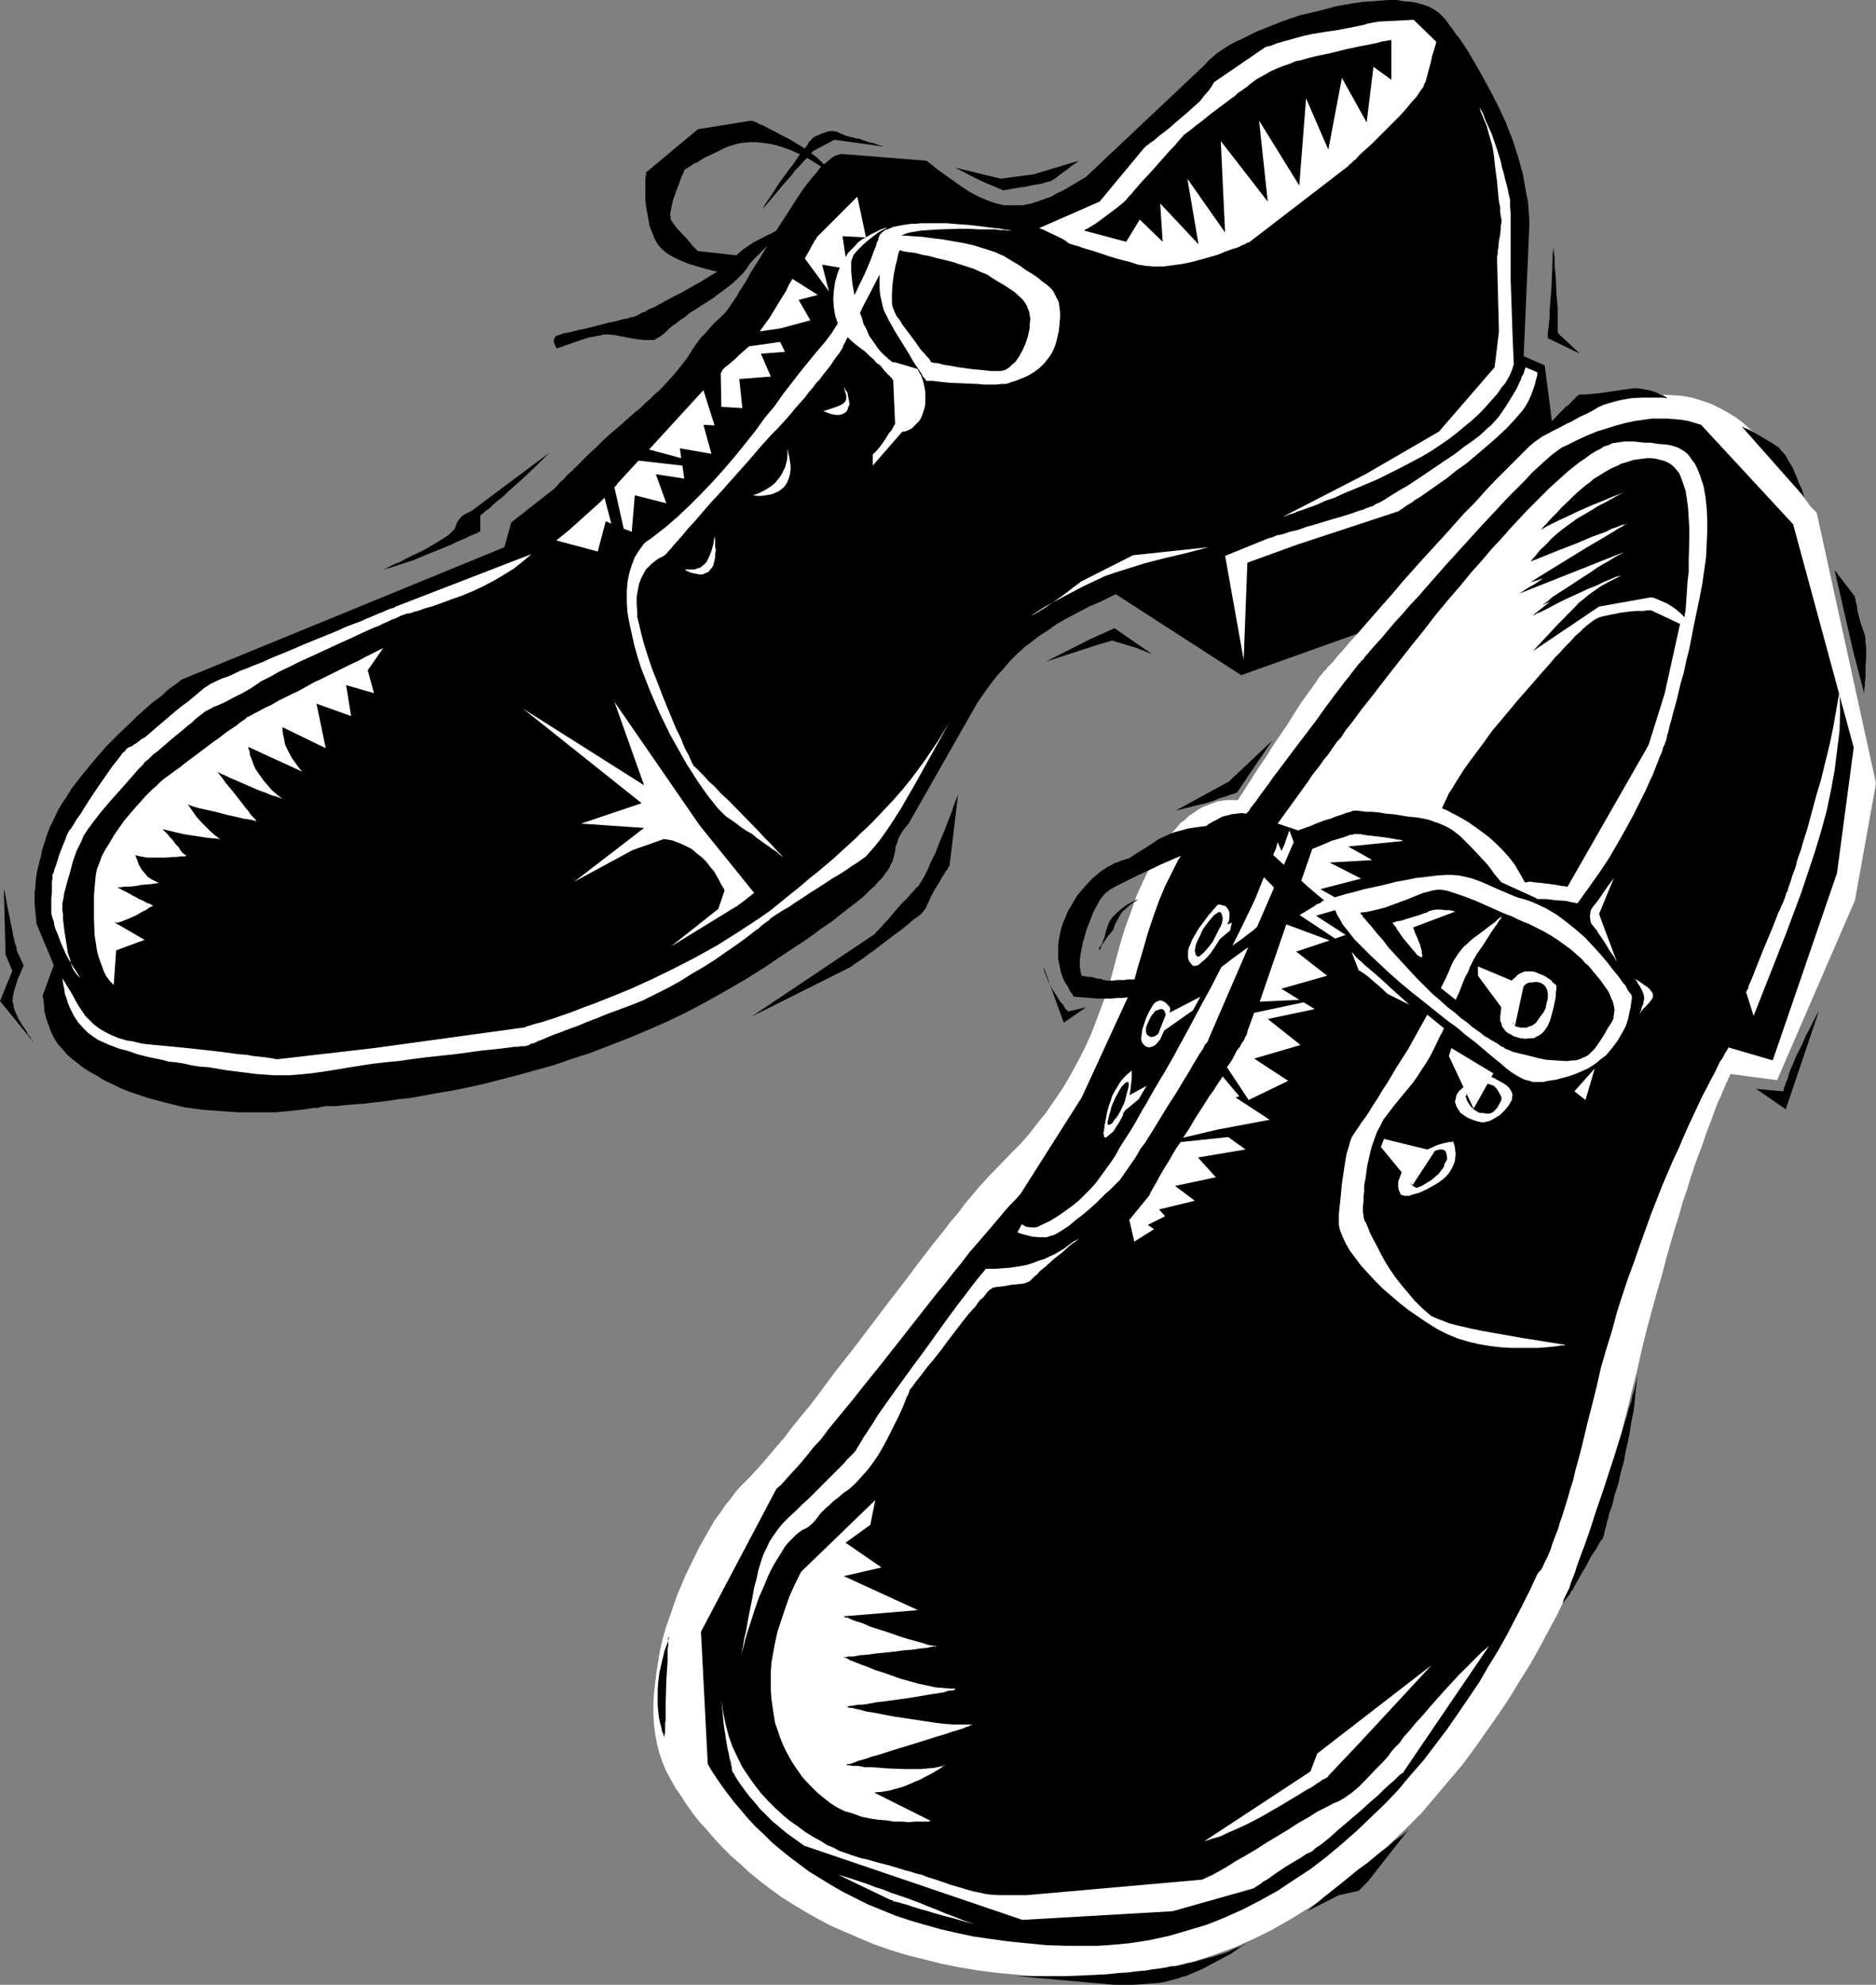 <?xml version="1.0" encoding="UTF-8" standalone="no"?>
<svg
   version="1.0"
   width="129.766mm"
   height="137.227mm"
   id="svg93"
   sodipodi:docname="Shoes 04.wmf"
   xmlns:inkscape="http://www.inkscape.org/namespaces/inkscape"
   xmlns:sodipodi="http://sodipodi.sourceforge.net/DTD/sodipodi-0.dtd"
   xmlns="http://www.w3.org/2000/svg"
   xmlns:svg="http://www.w3.org/2000/svg">
  <rect width="100%" height="100%" fill="#808080" stroke="none"/>
  <sodipodi:namedview
     id="namedview93"
     pagecolor="#ffffff"
     bordercolor="#000000"
     borderopacity="0.25"
     inkscape:showpageshadow="2"
     inkscape:pageopacity="0.0"
     inkscape:pagecheckerboard="0"
     inkscape:deskcolor="#d1d1d1"
     inkscape:document-units="mm" />
  <defs
     id="defs1">
    <pattern
       id="WMFhbasepattern"
       patternUnits="userSpaceOnUse"
       width="6"
       height="6"
       x="0"
       y="0" />
  </defs>
  <path
     style="fill:#000000;fill-opacity:1;fill-rule:evenodd;stroke:none"
     d="m 131.865,142.993 -84.355,34.577 -0.162,0.162 -0.323,0.162 -0.323,0.323 -0.646,0.485 -0.646,0.485 -0.97,0.646 -0.97,0.808 -0.97,0.969 -1.293,0.969 -1.293,0.969 -1.293,1.131 -1.454,1.293 -1.454,1.293 -1.454,1.454 -3.232,3.07 -3.232,3.231 -3.07,3.555 -3.07,3.716 -2.909,3.716 -1.293,2.1 -1.293,1.939 -1.131,1.939 -0.97,2.1 -0.97,1.939 -0.808,2.1 -0.646,2.1 -0.646,1.939 -0.323,1.777 -0.323,0.969 -0.162,0.808 -0.485,1.939 -0.323,2.1 -0.162,2.262 -0.162,1.293 v 2.908 l 0.162,1.616 0.162,1.777 0.162,1.777 4.525,10.825 -2.909,7.917 0.323,2.1 0.162,2.1 0.485,1.939 0.646,1.777 0.646,1.777 0.808,1.616 0.97,1.454 1.131,1.293 1.293,1.454 1.293,1.131 1.454,1.131 1.454,1.131 1.778,1.131 1.778,0.969 1.778,1.131 2.101,0.969 2.262,1.131 2.424,0.969 2.424,0.808 2.424,0.808 4.848,1.293 4.686,1.131 4.848,0.646 4.525,0.323 4.525,0.323 h 4.202 1.939 1.939 1.778 l 1.778,-0.162 1.616,-0.162 1.616,-0.162 1.454,-0.162 1.293,-0.162 1.131,-0.162 0.97,-0.162 h 0.97 l 0.646,-0.162 0.646,-0.162 h 0.485 l 0.162,-0.162 h 0.162 0.646 0.808 1.293 l 1.454,-0.162 1.778,-0.162 1.939,-0.162 2.424,-0.162 2.586,-0.323 2.909,-0.323 3.07,-0.485 3.232,-0.323 3.555,-0.646 3.555,-0.646 3.878,-0.646 4.04,-0.808 4.363,-0.969 4.363,-1.131 4.363,-1.131 4.686,-1.293 4.686,-1.293 4.686,-1.616 5.01,-1.616 5.01,-1.939 5.01,-1.939 5.01,-2.1 5.171,-2.262 5.01,-2.424 5.171,-2.747 5.171,-2.908 5.01,-2.908 5.171,-3.231 2.101,-1.454 1.939,-1.293 1.939,-1.293 1.939,-1.293 1.778,-1.131 1.616,-1.131 1.616,-1.131 1.454,-1.131 1.454,-0.969 1.454,-0.969 2.424,-1.939 2.262,-1.777 1.939,-1.454 1.778,-1.454 1.454,-1.454 1.454,-1.293 0.97,-1.131 0.97,-0.969 0.808,-1.131 0.646,-0.808 0.485,-0.808 0.323,-0.808 0.485,-0.808 0.323,-1.293 0.323,-1.293 0.162,-1.293 0.485,-1.131 0.162,-0.808 0.323,-0.646 0.485,-0.808 0.485,-0.808 0.646,-0.808 0.808,-0.969 17.938,-31.507 v 0 l 1.778,-2.585 1.616,-2.262 1.778,-2.262 1.778,-1.939 1.616,-1.939 1.778,-1.777 1.939,-1.777 1.939,-1.454 2.101,-1.616 2.262,-1.454 2.262,-1.616 2.586,-1.454 2.747,-1.454 3.07,-1.616 3.394,-1.454 3.555,-1.777 32.805,21.166 45.733,-16.319 15.837,-11.31 1.293,-0.646 1.293,-0.646 2.586,-1.616 2.262,-1.939 2.101,-2.1 1.939,-2.1 1.778,-2.262 1.454,-2.262 1.454,-2.262 1.131,-2.262 0.97,-1.939 0.97,-1.939 0.646,-1.616 0.323,-0.808 0.323,-0.646 0.162,-0.485 0.162,-0.485 0.162,-0.485 0.162,-0.162 v -0.162 -0.162 l -3.394,-26.337 -5.494,-2.424 1.454,-33.607 v -2.262 l -0.162,-2.262 -0.162,-2.262 -0.485,-2.262 -0.808,-4.686 -1.293,-4.686 -1.454,-4.524 -1.778,-4.524 -1.939,-4.201 -2.101,-4.039 -2.101,-3.878 -2.101,-3.716 -0.97,-1.616 -0.97,-1.616 -0.97,-1.454 -0.97,-1.454 -0.97,-1.131 -0.808,-1.293 -0.808,-0.969 -0.646,-0.969 -0.646,-0.808 -0.646,-0.646 -0.485,-0.485 -0.323,-0.323 -1.131,-0.808 -1.454,-0.808 -1.293,-0.485 -1.778,-0.485 -1.616,-0.323 L 366.993,0.323 365.054,0 h -2.101 l -2.101,0.162 -2.101,0.162 -2.424,0.162 -2.262,0.323 -4.686,0.808 -4.848,1.293 -4.848,1.131 -4.686,1.616 -4.363,1.777 -2.101,0.808 -1.939,0.969 -1.939,0.969 -1.778,0.808 -1.778,0.969 -1.454,0.969 -1.454,0.969 -1.131,0.969 -1.131,0.969 -0.808,0.969 -31.189,29.407 -1.616,0.969 -1.616,0.969 -1.616,0.969 -1.454,0.808 -1.454,0.646 -1.293,0.808 -1.454,0.485 -1.293,0.485 -2.424,0.808 -2.424,0.485 h -2.262 -2.424 l -2.262,-0.485 -2.262,-0.808 -2.262,-0.969 -2.424,-1.293 -2.424,-1.616 -2.747,-1.939 -2.909,-2.1 -3.07,-2.424 -22.301,-1.777 -0.646,0.162 -0.97,0.323 -0.808,0.485 -0.97,0.808 -0.97,0.808 -1.131,0.969 -0.97,1.293 -1.131,1.293 -1.131,1.454 -1.131,1.454 -2.262,3.393 -2.262,3.555 -2.424,3.716 -2.262,3.878 -2.262,3.716 -2.262,3.555 -0.97,1.777 -0.97,1.616 -0.97,1.454 -0.808,1.454 -0.97,1.454 -0.808,1.131 -0.646,0.969 -0.808,0.969 -0.646,0.646 -0.485,0.485 -1.616,1.454 -1.131,1.293 -1.131,1.293 -1.131,1.131 -1.778,2.424 -0.808,1.293 -0.808,1.293 -0.97,1.293 -1.131,1.454 -1.293,1.616 -1.616,1.777 -1.616,1.777 -0.97,0.969 -1.131,0.969 -1.131,1.131 -1.293,1.131 -1.293,1.293 -1.454,1.131 -4.363,3.878 -2.101,1.777 -1.939,1.777 -1.778,1.777 -1.778,1.616 -1.616,1.616 -1.454,1.454 -1.293,1.293 -1.293,1.131 -0.97,1.131 -0.97,0.808 -0.646,0.808 -0.485,0.485 -0.323,0.323 -0.162,0.162 -11.15,8.725 z"
     id="path1" />
  <path
     style="fill:#ffffff;fill-opacity:1;fill-rule:evenodd;stroke:none"
     d="m 317.382,21.489 -0.646,1.131 -0.808,1.131 -1.131,1.293 -1.131,1.454 -1.454,1.293 -1.616,1.454 -3.232,2.747 -1.454,1.293 -1.616,1.293 -1.293,0.969 -1.293,1.131 -0.97,0.646 -0.808,0.646 -0.323,0.162 -0.162,0.323 h -0.162 v 0 l -11.797,14.219 -15.837,6.948 0.485,0.162 0.485,0.162 1.293,0.646 2.747,1.293 1.293,0.646 0.97,0.646 0.323,0.323 0.323,0.162 h 0.162 l 0.162,0.162 v 0 h 0.323 l 0.323,0.162 0.646,0.162 0.646,0.162 0.808,0.323 0.97,0.323 1.131,0.323 1.131,0.323 1.454,0.485 1.454,0.485 1.454,0.485 1.616,0.485 1.778,0.485 1.939,0.485 1.939,0.646 2.101,0.323 2.101,0.162 h 2.424 l 2.424,-0.323 2.424,-0.323 2.424,-0.485 2.424,-0.646 2.262,-0.646 2.262,-0.646 1.939,-0.808 1.778,-0.646 1.616,-0.485 1.293,-0.646 0.485,-0.162 0.485,-0.323 0.323,-0.162 h 0.323 l 0.162,-0.162 v 0 L 352.611,43.302 v -0.162 l 0.162,-0.162 0.323,-0.162 0.323,-0.323 0.485,-0.485 0.485,-0.323 1.131,-1.293 1.454,-1.293 1.616,-1.454 1.778,-1.777 1.778,-1.777 3.717,-3.716 1.616,-1.777 1.454,-1.777 1.454,-1.616 0.97,-1.454 0.485,-0.646 0.323,-0.485 0.162,-0.646 0.323,-0.485 0.97,-3.555 0.485,-1.777 0.323,-1.616 0.485,-1.454 0.162,-0.646 0.162,-0.485 0.162,-0.485 v -0.323 l 0.162,-0.162 v 0 l -5.979,-5.817 -9.373,0.485 v 0 l -0.485,0.162 h -0.485 l -0.646,0.162 -0.97,0.162 -0.97,0.323 -2.262,0.485 -5.01,0.969 -2.424,0.323 -0.97,0.162 -0.97,0.162 -0.97,0.162 -0.97,0.162 -2.262,0.485 -4.686,1.293 -2.262,0.646 -0.808,0.323 -0.808,0.323 -0.808,0.162 -0.485,0.162 h -0.162 l -0.162,0.162 z"
     id="path2" />
  <path
     style="fill:#ffffff;fill-opacity:1;fill-rule:evenodd;stroke:none"
     d="m 326.108,147.033 12.928,-4.686 26.502,-8.725 v 0 l 0.323,-0.162 0.162,-0.162 0.485,-0.323 0.485,-0.323 0.646,-0.485 0.808,-0.485 0.808,-0.485 0.808,-0.646 1.131,-0.646 2.101,-1.454 2.262,-1.616 2.586,-1.777 2.586,-2.1 2.747,-1.939 5.333,-4.524 2.586,-2.262 2.424,-2.262 2.262,-2.424 1.939,-2.262 0.808,-1.131 0.808,-1.454 0.646,-1.454 0.485,-1.293 0.485,-1.454 0.323,-1.293 0.323,-1.131 v -0.808 l -3.07,-1.293 v 0.162 l -0.162,0.323 -0.162,0.485 -0.162,0.646 -0.485,0.808 -0.323,0.969 -0.485,0.969 -0.485,1.131 -1.454,2.424 -1.616,2.585 -1.778,2.585 -2.101,2.262 -0.646,0.485 -0.646,0.646 -1.616,1.454 -1.939,1.454 -2.101,1.454 -2.262,1.777 -2.424,1.616 -5.01,3.393 -2.424,1.616 -2.424,1.616 -2.262,1.293 -2.101,1.293 -1.778,1.131 -0.808,0.485 -0.646,0.323 -0.808,0.323 -0.485,0.323 -0.485,0.323 h -0.323 l -0.323,0.162 -0.485,0.162 -0.485,0.162 -0.646,0.323 -1.616,0.485 -1.778,0.646 -2.101,0.646 -2.262,0.646 -4.848,1.454 -2.262,0.646 -2.262,0.808 -2.101,0.485 -1.939,0.646 -0.808,0.162 -0.808,0.162 -0.646,0.323 -0.485,0.162 -0.485,0.162 h -0.323 l -0.162,0.162 h -0.162 l -11.15,4.524 4.848,27.144 z"
     id="path3" />
  <path
     style="fill:#ffffff;fill-opacity:1;fill-rule:evenodd;stroke:none"
     d="m 315.928,142.993 -3.07,0.808 -3.07,0.808 -2.747,0.646 -2.747,0.646 -5.01,1.293 -5.171,1.616 -2.586,0.808 -2.747,0.969 -2.747,1.293 -2.747,1.293 -3.07,1.616 -3.394,1.777 -1.778,0.969 -1.778,0.969 -1.778,1.131 -1.939,1.293 0.97,-0.485 0.808,-0.485 2.101,-1.293 4.202,-2.908 1.939,-1.454 0.808,-0.646 0.646,-0.485 0.646,-0.485 0.485,-0.323 0.162,-0.162 0.162,-0.162 13.736,-6.948 z"
     id="path4" />
  <path
     style="fill:#ffffff;fill-opacity:1;fill-rule:evenodd;stroke:none"
     d="m 386.708,27.952 0.97,1.616 0.646,1.777 1.616,3.555 1.293,3.716 1.131,3.555 0.323,1.616 0.485,1.616 0.323,1.454 0.323,1.131 0.323,1.293 0.162,0.808 0.162,0.808 0.162,0.485 v 0.323 l 0.162,0.323 v 0.969 1.131 l 0.162,1.616 v 1.616 12.603 1.293 1.939 l 0.485,14.38 0.323,7.271 v 0.162 0.323 l -0.162,0.323 -0.162,0.646 -0.323,0.808 -0.323,0.808 -0.646,1.131 -0.646,1.131 -0.97,1.131 -0.97,1.454 -1.131,1.293 -1.293,1.454 -1.293,1.454 -1.616,1.616 -1.616,1.454 -1.778,1.454 -1.939,1.616 -2.101,1.616 -2.101,1.454 -2.424,1.616 -2.424,1.454 -2.747,1.454 -2.747,1.454 -2.909,1.454 -3.232,1.616 -3.07,1.293 -3.07,1.293 -2.747,1.131 -2.424,1.131 -2.424,0.808 -2.101,0.969 -1.778,0.646 -1.778,0.646 -1.454,0.485 -1.131,0.485 -1.131,0.323 -0.808,0.323 -0.485,0.162 h -0.323 l -0.162,0.162 21.654,-11.149 19.23,-11.149 14.544,-16.804 1.131,-9.371 -0.485,-18.743 V 67.7 67.376 67.053 l 0.162,-0.646 v -0.808 l 0.162,-0.808 0.162,-1.777 0.323,-1.777 0.162,-1.616 v -0.646 l 0.162,-0.646 v -0.485 -0.162 -0.485 l -0.162,-0.646 -0.162,-1.131 v -1.293 l -0.323,-1.454 -0.162,-1.616 -0.323,-3.555 -0.485,-3.555 -0.162,-1.616 -0.162,-1.454 -0.162,-1.131 -0.162,-0.969 -0.162,-0.646 v -0.162 l -0.97,-3.393 -0.485,-1.777 -0.646,-1.454 -0.485,-1.293 -0.323,-0.646 -0.162,-0.485 -0.162,-0.485 V 28.276 Z"
     id="path5" />
  <path
     style="fill:#ffffff;fill-opacity:1;fill-rule:evenodd;stroke:none"
     d="m 16.322,255.611 1.131,1.939 1.131,1.777 0.97,1.777 0.808,1.454 0.97,1.454 0.97,1.454 1.131,1.131 1.131,1.131 1.293,0.969 1.616,0.969 1.616,0.808 1.939,0.808 2.262,0.646 1.293,0.162 1.293,0.323 1.454,0.323 1.454,0.162 1.616,0.162 1.778,0.162 3.394,0.323 3.232,0.323 3.07,0.323 2.909,0.323 2.747,0.323 2.424,0.323 2.424,0.323 2.101,0.162 1.778,0.323 1.616,0.162 1.454,0.162 1.131,0.162 0.97,0.162 0.646,0.162 h 0.485 0.162 l 25.21,-2.908 38.784,-5.332 v 0 h 0.323 l 0.646,-0.323 0.646,-0.162 0.97,-0.323 1.131,-0.323 1.293,-0.323 1.454,-0.485 1.616,-0.485 1.778,-0.646 1.939,-0.646 2.101,-0.808 2.101,-0.808 2.262,-0.808 2.424,-0.969 2.424,-0.969 2.424,-0.969 2.747,-1.131 5.333,-2.424 5.656,-2.747 5.656,-2.908 5.818,-3.231 5.656,-3.555 5.656,-3.716 2.747,-1.939 2.586,-2.1 2.586,-2.1 2.424,-1.939 2.424,-2.1 2.262,-1.777 2.101,-1.777 2.101,-1.777 1.939,-1.777 1.778,-1.616 1.778,-1.616 1.616,-1.616 1.616,-1.454 1.616,-1.616 2.747,-2.908 2.586,-2.747 2.262,-2.585 2.101,-2.585 1.939,-2.585 1.778,-2.424 3.394,-5.009 3.07,-5.009 -6.464,11.633 -3.07,5.494 -1.616,2.747 -1.454,2.585 -1.454,2.262 -1.454,2.262 -1.454,2.1 -1.293,1.777 -1.293,1.616 -1.293,1.454 -0.97,1.131 -1.131,0.808 -1.131,0.808 -1.293,0.808 -1.616,1.131 -1.778,1.131 -1.939,1.131 -1.939,1.293 -4.04,2.585 -1.939,1.293 -1.778,1.131 -1.616,1.131 -1.454,0.808 -1.293,0.808 -0.485,0.323 -0.485,0.323 -0.323,0.162 -0.162,0.162 -0.162,0.162 h -0.162 v 0 l -0.162,0.162 -0.323,0.323 -0.323,0.323 -0.485,0.323 -0.646,0.485 -0.646,0.485 -0.646,0.646 -0.97,0.646 -0.808,0.646 -2.101,1.616 -2.262,1.616 -2.586,1.777 -2.747,1.939 -3.07,1.939 -3.07,1.777 -3.07,1.939 -3.232,1.777 -3.232,1.616 -3.232,1.616 -3.232,1.293 -3.07,1.131 -3.07,1.131 -2.747,1.131 -2.586,0.969 -2.262,0.969 -2.262,0.808 -2.101,0.808 -1.778,0.646 -1.616,0.646 -1.454,0.646 -1.293,0.485 -0.97,0.485 -0.808,0.162 -0.485,0.323 -0.323,0.162 h -0.162 -0.162 l -0.323,0.162 h -0.485 -0.646 l -0.808,0.162 h -0.97 l -1.131,0.162 -1.293,0.162 -1.293,0.162 -1.454,0.162 -3.232,0.323 -3.555,0.485 -3.555,0.485 -7.595,0.808 -3.717,0.485 -3.394,0.485 -3.394,0.323 -1.454,0.162 -1.293,0.162 -1.293,0.162 -1.131,0.162 -0.97,0.162 -0.97,0.162 -3.07,0.485 -2.909,0.485 -3.07,0.485 -3.394,0.485 -1.778,0.162 -1.778,0.162 -1.939,0.162 h -4.202 l -2.262,-0.162 -2.262,-0.162 -2.586,-0.323 -5.171,-0.646 -4.848,-0.808 -2.262,-0.162 -2.101,-0.323 -2.101,-0.485 -2.101,-0.323 -1.778,-0.162 -1.778,-0.485 -1.616,-0.323 -1.616,-0.323 -1.293,-0.323 -1.293,-0.323 -1.131,-0.323 -0.808,-0.323 -0.97,-0.323 -1.131,-0.323 -1.293,-0.323 -1.293,-0.485 -1.293,-0.485 -1.454,-0.646 -1.454,-0.646 -1.454,-0.969 -1.293,-0.969 -1.293,-1.293 -1.293,-1.454 -1.131,-1.777 -0.97,-1.939 -0.485,-1.131 -0.323,-1.131 -0.485,-1.293 -0.162,-1.293 -0.323,-1.454 z"
     id="path6" />
  <path
     style="fill:#000000;fill-opacity:1;fill-rule:evenodd;stroke:none"
     d="m 301.222,170.946 -9.858,-6.786 -6.464,2.908 -11.474,5.817 13.413,-4.363 3.878,-1.131 6.464,1.939 z"
     id="path7" />
  <path
     style="fill:#000000;fill-opacity:1;fill-rule:evenodd;stroke:none"
     d="m 249.672,43.787 4.363,2.262 1.939,0.969 2.101,0.969 0.808,0.323 0.808,0.323 0.808,0.323 0.646,0.323 0.485,0.162 0.323,0.162 h 0.162 l 0.162,0.162 h 0.162 l 0.323,-0.162 h 0.485 l 0.808,-0.162 0.808,-0.162 0.97,-0.162 2.262,-0.323 2.262,-0.485 2.101,-0.323 0.808,-0.323 0.808,-0.162 0.646,-0.162 0.485,-0.323 0.808,-0.485 0.97,-0.808 2.262,-1.616 0.97,-0.808 0.97,-0.646 0.323,-0.162 0.162,-0.323 h 0.162 l 0.162,-0.162 -11.797,3.555 -8.565,1.131 z"
     id="path8" />
  <path
     style="fill:#000000;fill-opacity:1;fill-rule:evenodd;stroke:none"
     d="m 406.1,62.852 v 1.939 l -0.162,1.939 -0.162,4.201 -0.162,4.201 -0.323,4.039 -0.162,1.939 v 1.777 l -0.162,1.454 -0.162,1.454 -0.162,1.131 v 0.808 0.485 0.162 l 8.403,4.039 -4.686,-4.363 v 0 l -0.162,-0.162 -0.323,-0.162 -0.162,-0.323 -0.323,-0.323 -0.162,-0.646 v -0.646 -0.969 -0.162 -0.485 -0.969 -1.293 -1.616 l -0.162,-1.616 -0.162,-1.939 -0.162,-3.878 -0.323,-3.716 v -1.616 l -0.162,-1.616 -0.162,-1.293 v -0.808 -0.485 -0.162 z"
     id="path9" />
  <path
     style="fill:#000000;fill-opacity:1;fill-rule:evenodd;stroke:none"
     d="m 250.48,207.623 -0.97,2.424 -0.808,2.424 -0.97,2.424 -0.808,2.1 -0.808,1.939 -0.808,1.939 -0.646,1.777 -0.808,1.616 -0.646,1.293 -0.485,1.293 -0.646,1.293 -0.485,0.969 -0.485,0.808 -0.485,0.808 -0.323,0.485 -0.323,0.485 -0.485,0.323 -0.485,0.646 -0.808,0.808 -0.646,0.808 -1.939,1.939 -1.939,2.262 -1.778,2.1 -0.808,0.808 -0.808,0.969 -0.646,0.646 -0.485,0.485 -0.323,0.323 v 0.162 l -32.32,21.651 25.856,-12.926 v 0 l 0.162,-0.162 0.323,-0.162 0.323,-0.323 0.485,-0.323 0.485,-0.323 1.293,-0.808 1.454,-1.131 1.616,-1.131 3.555,-2.747 3.717,-2.747 1.616,-1.293 1.454,-1.293 1.454,-0.969 0.485,-0.485 0.485,-0.485 0.323,-0.485 0.323,-0.323 0.162,-0.323 0.162,-0.323 0.162,-0.485 0.323,-0.646 0.323,-0.646 0.323,-0.808 0.97,-1.777 1.131,-1.777 0.97,-1.777 0.485,-0.646 0.323,-0.646 0.485,-0.485 0.162,-0.485 0.162,-0.323 h 0.162 z"
     id="path10" />
  <path
     style="fill:#ffffff;fill-opacity:1;fill-rule:evenodd;stroke:none"
     d="m 21.008,255.611 -0.97,-1.616 -0.97,-1.454 -0.97,-1.616 -0.808,-1.454 -0.646,-1.454 -0.646,-1.454 -0.485,-1.293 -0.485,-1.293 -0.485,-1.131 -0.323,-0.969 -0.162,-1.131 -0.323,-0.808 -0.162,-0.646 -0.162,-0.485 v -0.485 -0.323 -1.131 -0.646 -1.454 l 0.162,-1.616 v -1.616 -1.293 l 0.162,-0.646 v -0.646 -0.162 -0.323 l 0.323,-0.485 0.162,-0.808 0.323,-0.808 0.323,-0.969 0.646,-2.1 0.808,-2.1 0.808,-1.939 0.323,-0.969 0.323,-0.646 0.323,-0.646 0.323,-0.323 0.162,-0.162 0.162,-0.323 0.323,-0.485 0.323,-0.485 0.646,-1.131 0.97,-1.293 0.97,-1.616 0.646,-0.969 0.485,-0.808 2.586,-3.878 2.586,-3.716 1.131,-1.616 1.293,-1.616 0.97,-1.293 0.485,-0.646 0.485,-0.323 0.323,-0.485 0.323,-0.323 0.323,-0.162 0.323,-0.162 0.485,-0.162 0.646,-0.485 0.808,-0.485 0.97,-0.808 1.131,-0.646 1.131,-0.969 2.262,-1.939 2.262,-1.939 1.131,-0.969 0.97,-0.808 0.97,-0.808 0.808,-0.646 0.646,-0.485 0.485,-0.323 v 0 l 0.162,-0.162 0.323,-0.162 0.323,-0.323 0.808,-0.646 2.101,-1.777 0.97,-0.808 0.97,-0.646 0.323,-0.162 0.162,-0.162 0.162,-0.162 0.485,-0.162 0.646,-0.323 0.97,-0.485 1.131,-0.485 1.454,-0.485 1.454,-0.646 1.616,-0.808 1.778,-0.646 1.939,-0.808 2.101,-0.808 2.101,-0.969 4.363,-1.777 4.525,-1.939 4.363,-1.777 4.363,-1.777 2.101,-0.969 2.101,-0.808 1.778,-0.646 1.778,-0.808 1.616,-0.646 1.454,-0.646 1.293,-0.485 0.97,-0.485 0.97,-0.323 0.646,-0.162 0.485,-0.323 v 0 l 35.552,-13.734 -2.101,1.777 -2.424,1.939 -2.586,1.616 -2.747,1.616 -2.747,1.454 -2.747,1.293 -2.747,1.131 -2.747,0.969 -2.586,0.969 -2.262,0.808 -2.262,0.646 -1.778,0.646 -0.808,0.162 -0.808,0.323 -0.646,0.162 h -0.485 l -0.485,0.162 -0.323,0.162 h -0.162 v 0 h -0.162 l -0.162,0.162 -0.485,0.162 -0.646,0.323 -0.646,0.323 -0.97,0.323 -0.97,0.485 -1.131,0.485 -1.293,0.646 -1.293,0.485 -2.909,1.293 -3.07,1.454 -3.232,1.454 -6.626,3.07 -3.232,1.454 -2.909,1.454 -2.747,1.293 -1.131,0.646 -1.131,0.646 -0.97,0.485 -0.97,0.485 -0.646,0.323 -0.646,0.485 -1.939,1.293 -2.262,1.293 -2.262,1.131 -2.101,1.131 -2.101,0.969 -0.97,0.323 -0.808,0.485 -0.646,0.323 -0.646,0.323 -0.485,0.323 -0.323,0.323 -0.485,0.323 -0.646,0.485 -0.808,0.646 -0.97,0.969 -1.293,0.969 -1.293,1.131 -2.586,2.1 -2.586,2.262 -1.131,0.969 -1.131,0.808 -0.808,0.808 -0.646,0.646 -0.485,0.323 -0.162,0.162 -0.162,0.162 -0.162,0.162 -0.162,0.323 -0.646,0.646 -0.808,0.808 -0.97,1.131 -1.131,1.293 -1.131,1.293 -1.293,1.454 -2.747,3.07 -2.586,3.07 -1.131,1.454 -0.97,1.293 -0.97,1.293 -0.646,0.969 -0.646,0.969 -0.485,1.293 -0.646,1.293 -0.646,1.293 -0.97,2.747 -0.808,3.07 -0.808,2.747 -0.323,1.293 -0.323,1.131 -0.162,1.131 -0.162,0.808 -0.162,0.808 v 0.485 0.646 0.808 l 0.162,0.969 v 1.293 l 0.162,1.293 0.162,1.454 0.485,3.07 0.485,3.07 0.485,1.293 0.323,1.454 0.485,1.293 0.646,0.969 0.646,0.808 z"
     id="path11" />
  <path
     style="fill:#000000;fill-opacity:1;fill-rule:evenodd;stroke:none"
     d="m 230.926,38.293 -12.766,-1.777 -5.494,2.908 -0.162,0.162 -0.323,0.323 -0.646,0.646 -0.646,0.808 -0.97,0.969 -0.97,1.131 -1.131,1.131 -0.97,1.293 -2.424,2.747 -2.262,2.747 -0.97,1.131 -0.97,1.131 -0.808,0.969 -0.485,0.969 0.485,-0.969 0.646,-1.293 0.808,-1.131 0.97,-1.454 2.101,-3.231 2.262,-3.07 1.131,-1.454 0.97,-1.454 0.97,-1.454 0.97,-1.131 0.808,-0.969 0.485,-0.969 0.646,-0.485 v -0.162 l 0.162,-0.162 0.646,-0.485 0.808,-0.323 0.97,-0.485 0.646,-0.162 0.808,-0.323 0.808,-0.162 h 0.808 l 0.97,0.162 0.97,0.485 0.808,0.323 0.808,0.323 0.646,0.162 0.646,0.162 h 0.323 l 0.323,0.162 0.485,0.162 h 0.646 l 1.293,0.485 1.454,0.485 1.454,0.323 1.131,0.485 h 0.323 l 0.485,0.162 0.162,0.162 z"
     id="path12" />
  <path
     style="fill:#ffffff;fill-opacity:1;fill-rule:evenodd;stroke:none"
     d="m 264.539,60.267 -2.909,-0.485 -2.747,-0.323 -2.586,-0.323 -2.586,-0.323 -2.262,-0.162 -2.101,-0.162 -1.939,-0.162 h -1.939 -3.232 -1.454 l -1.454,0.162 h -1.131 l -1.131,0.162 -1.131,0.162 -0.808,0.162 -0.808,0.162 -0.808,0.162 -1.131,0.485 -0.97,0.323 -0.646,0.485 -0.323,0.323 -0.323,0.323 -0.162,0.162 v 0 0.162 0 l -0.162,0.323 -0.162,0.323 v 0.485 l -0.323,0.485 -0.323,1.131 -0.646,1.616 -0.646,1.777 -0.808,1.939 -0.97,2.262 -1.131,2.262 -1.131,2.424 -1.454,2.585 -1.454,2.585 -1.616,2.585 -1.616,2.585 -1.939,2.585 -2.101,2.424 -2.101,2.585 -2.101,2.585 -2.262,2.908 -2.262,2.908 -2.262,3.231 -2.586,3.07 -2.424,3.393 -2.586,3.231 -2.747,3.393 -2.747,3.231 -2.909,3.231 -3.07,3.231 -3.07,3.07 -3.232,3.07 -3.394,2.908 -3.555,2.747 -0.97,0.646 -0.808,0.646 -1.293,1.777 -1.131,1.777 -0.808,2.1 -0.646,2.1 -0.485,2.424 -0.162,2.424 v 2.585 l 0.162,2.747 0.485,2.747 0.646,2.908 0.646,2.908 0.808,2.908 0.97,3.07 1.131,2.908 1.131,2.908 2.586,5.978 2.747,5.655 1.454,2.585 1.454,2.585 1.454,2.585 1.454,2.262 1.454,2.262 1.454,2.1 1.293,1.777 1.293,1.616 1.131,1.454 1.131,1.131 0.97,0.969 0.97,0.646 1.616,1.131 1.454,1.131 1.454,0.969 1.454,0.808 1.131,0.969 1.131,0.808 1.131,0.808 0.97,0.646 0.808,0.646 0.808,0.485 0.646,0.485 0.485,0.485 0.485,0.323 0.162,0.162 0.323,0.162 v 0 l -1.454,-1.454 -1.616,-1.777 -1.778,-1.777 -1.778,-1.939 -7.757,-7.917 -1.939,-1.777 -1.616,-1.777 -1.616,-1.454 -1.293,-1.454 -1.131,-1.131 -0.485,-0.485 -0.323,-0.323 -0.323,-0.323 -0.323,-0.162 v -0.162 l -0.162,-0.162 v 0 -0.162 l -0.323,-0.485 -0.162,-0.485 -0.323,-0.646 -0.323,-0.808 -0.485,-0.808 -0.485,-0.969 -0.485,-1.131 -0.485,-1.293 -1.293,-2.585 -1.131,-2.747 -1.293,-3.07 -1.293,-3.231 -1.293,-3.393 -1.293,-3.231 -1.131,-3.393 -0.97,-3.07 -0.808,-3.07 -0.646,-2.747 -0.323,-1.293 v -1.131 l -0.162,-2.262 v -1.939 l 0.323,-1.777 0.323,-1.616 0.485,-1.293 0.646,-1.293 0.646,-1.131 0.808,-0.808 0.646,-0.646 0.808,-0.646 0.646,-0.485 0.485,-0.323 0.646,-0.323 0.323,-0.162 0.323,-0.162 v 0 h 0.162 v -0.162 l 0.162,-0.162 0.323,-0.162 0.323,-0.485 0.323,-0.323 0.485,-0.485 0.485,-0.646 1.131,-1.293 1.454,-1.616 1.454,-1.777 1.939,-2.1 1.939,-2.262 2.101,-2.424 2.424,-2.585 2.424,-2.747 2.586,-2.908 2.747,-3.07 2.747,-3.231 2.909,-3.231 1.778,-1.777 1.616,-1.777 1.454,-1.616 1.293,-1.616 1.293,-1.454 1.293,-1.454 0.97,-1.293 1.131,-1.293 0.808,-1.131 0.97,-0.969 0.808,-1.131 0.646,-0.808 0.646,-0.808 0.646,-0.808 0.97,-1.454 0.808,-1.131 0.646,-0.808 0.485,-0.808 0.323,-0.485 0.162,-0.323 v -0.323 l 0.162,-0.162 v 0 0 l 0.162,-0.323 0.162,-0.323 0.162,-0.323 0.323,-0.646 0.323,-0.646 0.323,-0.808 0.485,-0.808 0.97,-1.939 1.131,-2.1 1.131,-2.424 1.293,-2.424 2.586,-5.009 1.131,-2.262 1.131,-2.262 1.131,-1.939 0.485,-0.808 0.485,-0.808 0.323,-0.808 0.323,-0.485 0.323,-0.646 0.323,-0.323 0.162,-0.323 0.485,-0.323 0.485,-0.162 0.808,-0.323 0.646,-0.162 0.97,-0.162 1.939,-0.323 2.262,-0.162 2.586,-0.162 5.171,-0.162 h 2.586 l 2.586,0.162 h 2.262 2.101 l 0.97,0.162 h 0.808 0.646 l 0.646,0.162 h 0.485 0.323 z"
     id="path13" />
  <path
     style="fill:#ffffff;fill-opacity:1;fill-rule:evenodd;stroke:none"
     d="m 159.822,136.853 -1.454,-0.646 -2.101,7.917 -10.827,-2.908 1.616,-1.293 1.778,-1.454 3.232,-2.908 1.616,-1.454 1.616,-1.454 1.454,-1.293 1.293,-1.293 z"
     id="path14" />
  <path
     style="fill:#ffffff;fill-opacity:1;fill-rule:evenodd;stroke:none"
     d="m 160.63,127.321 0.323,-0.323 0.162,-0.162 0.162,-0.162 v -0.162 l 5.656,-6.14 11.474,1.293 0.485,3.393 -7.434,-1.131 2.747,7.594 -8.242,-2.1 -0.808,9.533 -2.101,-0.808 z"
     id="path15" />
  <path
     style="fill:#ffffff;fill-opacity:1;fill-rule:evenodd;stroke:none"
     d="m 169.68,117.465 14.221,-15.511 2.909,9.21 -2.909,-0.162 2.101,7.594 -8.242,-1.454 0.323,2.585 z"
     id="path16" />
  <path
     style="fill:#ffffff;fill-opacity:1;fill-rule:evenodd;stroke:none"
     d="m 188.425,97.591 0.485,-0.969 v 0 l 0.162,-0.162 0.162,-0.162 0.323,-0.323 0.646,-0.485 0.97,-0.808 1.131,-0.969 1.131,-1.131 2.424,-2.1 8.08,-1.131 1.293,2.585 -6.302,0.485 2.586,5.978 -8.242,0.646 0.808,7.594 -5.494,-0.323 z"
     id="path17" />
  <path
     style="fill:#ffffff;fill-opacity:1;fill-rule:evenodd;stroke:none"
     d="m 198.606,86.604 1.293,-1.777 1.293,-1.777 2.747,-4.524 1.616,-2.585 0.646,-1.454 0.97,-1.616 6.626,4.201 -5.01,1.293 3.07,5.332 -7.757,2.1 z"
     id="path18" />
  <path
     style="fill:#ffffff;fill-opacity:1;fill-rule:evenodd;stroke:none"
     d="m 210.403,67.538 0.646,-1.131 0.646,-1.131 0.485,-0.969 0.485,-0.808 0.323,-0.646 0.323,-0.323 0.162,-0.323 v -0.162 l 10.666,-10.664 2.262,10.664 -6.141,-0.323 1.293,8.563 -6.626,-1.131 1.778,6.948 z"
     id="path19" />
  <path
     style="fill:#000000;fill-opacity:1;fill-rule:evenodd;stroke:none"
     d="m 209.433,58.49 -1.454,0.485 -1.293,0.646 -1.454,0.808 -1.293,0.969 -2.586,2.1 -2.424,2.424 -1.131,1.131 -1.131,1.131 -0.808,0.969 -0.808,0.969 -0.646,0.808 -0.485,0.485 -0.162,0.485 h -0.162 -0.162 -0.323 -0.646 l -0.97,-0.162 -0.97,-0.162 -1.293,-0.162 -1.293,-0.323 -1.454,-0.323 -3.07,-0.808 -3.232,-0.969 -1.616,-0.646 -1.454,-0.646 -1.616,-0.808 -1.293,-0.808 -1.131,-0.969 -1.131,-1.293 -0.808,-1.454 -0.646,-1.616 -0.646,-1.616 -0.323,-1.777 -0.323,-1.777 -0.323,-1.777 -0.162,-1.777 v -1.616 -2.747 -1.131 l 0.162,-0.808 v -0.485 -0.162 l 13.574,-11.31 14.059,-2.262 v 0 l 0.162,0.162 h 0.323 l 0.323,0.162 0.485,0.162 0.485,0.323 1.293,0.485 1.454,0.808 1.616,0.808 1.778,0.969 1.939,0.969 3.717,2.262 1.778,1.293 1.778,1.293 1.293,1.293 1.293,1.131 0.808,1.293 0.323,0.646 0.323,0.646 -0.97,-0.969 -0.97,-0.969 -2.424,-1.616 -2.424,-1.454 -2.262,-1.131 -1.131,-0.485 -1.131,-0.485 -0.97,-0.323 -0.808,-0.323 -0.646,-0.162 -0.485,-0.162 -0.323,-0.162 h -0.162 -0.162 l -0.485,-0.162 -0.808,-0.162 -0.97,-0.162 -1.293,-0.162 -1.454,-0.162 h -1.778 l -1.939,0.162 -0.97,0.162 -1.131,0.323 -1.131,0.323 -1.293,0.485 -2.586,1.293 -2.424,1.131 -1.131,0.646 -0.97,0.646 -1.131,0.485 -0.646,0.485 -0.808,0.485 -0.485,0.323 -0.323,0.162 -0.162,0.162 v 0 l -0.162,0.485 -0.162,0.485 -0.323,0.646 -0.323,0.808 -0.323,0.969 -0.808,2.1 -0.808,2.262 -0.485,2.1 -0.162,0.969 -0.162,0.808 0.162,0.646 v 0.646 l 0.323,0.485 0.323,0.485 0.97,1.293 2.424,2.585 1.131,1.293 0.485,0.646 0.485,0.485 0.323,0.323 0.323,0.323 0.162,0.162 0.162,0.162 10.019,1.131 1.454,-1.293 1.616,-1.131 1.454,-0.969 1.616,-0.808 1.454,-0.808 1.454,-0.646 1.131,-0.646 1.293,-0.485 1.293,-0.485 0.97,-0.162 0.97,-0.323 0.808,-0.162 0.646,-0.162 0.485,-0.162 h 0.162 z"
     id="path20" />
  <path
     style="fill:#ffffff;fill-opacity:1;fill-rule:evenodd;stroke:none"
     d="m 272.942,95.006 1.293,-1.616 0.646,-0.969 0.485,-0.969 0.485,-1.131 0.323,-1.131 0.323,-1.293 0.323,-1.454 0.162,-1.777 0.162,-1.616 v -1.454 l -0.162,-1.293 -0.162,-1.293 -0.485,-0.969 -0.485,-0.969 -0.485,-0.969 -0.808,-0.969 -0.97,-0.808 -1.131,-0.808 -1.131,-0.969 -1.454,-0.969 -1.616,-0.969 -1.778,-1.293 -1.939,-1.131 -2.101,-1.293 -2.586,-1.131 -2.586,-0.808 -2.586,-0.808 -2.747,-0.646 -2.909,-0.485 -2.747,-0.485 -2.747,-0.323 -2.424,-0.323 -2.424,-0.162 -2.262,-0.162 h -1.778 -0.97 -2.747 v 0.162 l -0.162,0.323 -0.162,0.808 -0.162,0.808 v 1.131 l -0.162,1.293 -0.162,1.454 -0.162,1.454 v 3.231 3.231 l 0.162,1.616 0.323,1.454 0.323,1.454 0.323,1.131 0.646,1.293 0.646,1.293 0.808,1.454 0.808,1.454 3.717,5.978 0.808,1.454 0.808,1.293 0.808,1.131 0.646,0.969 0.485,0.969 0.485,0.485 0.323,0.485 v 0.162 h 0.323 0.162 0.323 0.97 l 1.293,0.162 1.454,0.162 1.616,0.162 3.717,0.162 3.717,0.162 1.778,0.162 h 3.07 l 1.293,-0.162 h 1.131 l 0.646,-0.162 0.808,-0.323 1.131,-0.323 1.131,-0.485 1.293,-0.485 1.293,-0.646 1.293,-0.808 1.293,-0.969 1.131,-1.131 -6.464,-1.939 -0.97,1.454 -1.131,0.969 -0.485,0.485 -0.485,0.323 -0.485,0.323 -0.485,0.162 -0.808,0.162 h -1.131 -1.454 l -1.454,-0.162 -1.616,-0.162 -1.778,-0.162 -3.555,-0.485 -2.747,-0.485 -1.131,-0.162 -1.131,-0.323 -0.808,-0.162 h -0.646 l -0.485,-0.162 h -0.162 l -0.162,-0.162 -0.162,-0.323 -0.323,-0.485 -0.646,-0.646 -0.646,-0.808 -0.808,-0.808 -1.454,-2.1 -3.394,-4.524 -0.646,-1.131 -0.808,-0.969 -0.485,-0.969 -0.323,-0.808 -0.323,-0.808 -0.162,-0.969 v -1.131 -1.131 l 0.162,-2.585 0.323,-2.585 0.485,-2.424 0.323,-1.131 0.162,-0.808 0.162,-0.808 0.162,-0.646 0.162,-0.323 v -0.162 h 0.162 v 0 h 0.323 l 0.323,0.162 0.808,0.162 1.293,0.162 1.293,0.162 1.778,0.485 1.778,0.323 1.778,0.485 4.04,0.969 4.04,1.293 1.939,0.646 1.778,0.808 1.616,0.646 1.454,0.969 1.293,0.808 1.131,0.646 1.293,0.808 1.939,1.293 1.616,1.454 0.646,0.646 0.485,0.646 0.485,0.808 0.323,0.808 0.323,0.808 0.162,0.969 0.162,0.969 -0.162,1.131 v 1.131 l -0.485,2.262 -0.646,1.939 -0.808,1.777 -0.808,1.454 z"
     id="path21" />
  <path
     style="fill:#000000;fill-opacity:1;fill-rule:evenodd;stroke:none"
     d="m 192.465,68.184 -3.394,1.939 -3.07,1.777 -2.909,1.777 -2.586,1.454 -2.262,1.293 -2.262,1.131 -1.778,0.969 -1.778,0.969 -1.454,0.808 -1.293,0.485 -0.97,0.646 -0.97,0.323 -0.808,0.485 -0.646,0.323 -0.485,0.162 -0.485,0.162 h -0.485 l -0.646,0.323 -1.131,0.162 -1.131,0.323 -1.293,0.323 -1.616,0.323 -3.07,0.808 -3.232,0.808 -1.616,0.323 -1.293,0.323 -1.293,0.323 -1.131,0.162 -0.808,0.323 -0.485,0.162 -0.485,0.162 -0.323,0.162 -0.323,0.485 -0.162,0.485 v 0.646 l 0.323,0.646 0.162,0.485 0.162,0.323 v 0.162 l 0.162,-0.162 h 0.162 l 0.485,-0.162 0.646,-0.162 0.646,-0.323 0.646,-0.162 1.778,-0.646 3.878,-1.293 1.778,-0.323 0.808,-0.162 0.808,-0.162 0.808,-0.162 h 0.808 l 1.939,0.162 4.04,0.808 2.101,0.323 1.778,0.162 h 1.454 0.646 l 0.485,-0.162 0.808,-0.485 0.808,-0.485 0.97,-0.808 0.485,-0.485 0.646,-0.646 0.808,-0.646 0.97,-0.646 0.97,-0.808 1.293,-0.808 1.293,-1.131 1.616,-0.969 1.939,-1.293 2.101,-1.293 1.939,-1.454 1.778,-1.293 1.454,-1.131 1.293,-1.131 0.97,-0.969 0.808,-0.808 0.646,-0.808 0.485,-0.646 0.323,-0.646 0.162,-0.485 0.162,-0.323 V 68.184 67.7 l -0.162,-0.162 z"
     id="path22" />
  <path
     style="fill:#ffffff;fill-opacity:1;fill-rule:evenodd;stroke:none"
     d="m 231.734,59.459 -1.454,0.485 -1.293,0.646 -1.293,0.646 -1.131,0.646 -1.131,0.646 -1.131,0.808 -0.808,0.969 -0.97,0.969 -0.808,0.808 -0.646,1.131 -1.293,2.1 -0.808,2.1 -0.646,2.262 -0.323,2.262 -0.162,2.262 0.162,2.1 0.323,2.1 0.646,1.939 0.97,1.777 1.131,1.454 1.293,1.293 1.293,1.131 1.293,0.969 1.293,0.969 1.131,1.131 0.97,0.808 0.808,0.969 0.97,0.646 0.646,0.808 0.646,0.808 0.485,0.485 0.485,0.485 0.485,0.485 0.323,0.323 0.162,0.323 0.162,0.162 v 0 l 0.485,11.149 v 0.162 0.162 l -0.162,0.162 -0.162,0.323 -0.485,0.969 -0.808,0.969 -0.808,1.293 -0.97,1.454 -1.131,1.454 -1.293,1.293 v 2.908 l 7.595,-8.725 h 0.162 v -0.162 h 0.646 l 0.808,-0.323 0.97,-0.485 0.97,-0.969 0.485,-0.485 0.485,-0.485 0.485,-0.808 0.323,-0.808 0.323,-0.969 0.323,-0.969 0.162,-1.131 v -0.969 -1.939 l -0.323,-1.777 -0.323,-1.293 -0.485,-1.293 -0.485,-0.808 -0.162,-0.323 -0.162,-0.323 v 0 -0.162 l -5.979,-1.777 h -0.162 -0.323 l -0.646,-0.323 -0.162,-0.323 -0.485,-0.162 -0.323,-0.485 -0.485,-0.323 -0.646,-0.646 -0.646,-0.646 -0.646,-0.808 -0.646,-0.969 -0.808,-1.131 -0.808,-1.131 -0.646,-1.616 -0.808,-1.454 -0.485,-1.777 -0.646,-1.616 -1.131,-3.555 -0.323,-1.777 -0.323,-1.777 -0.162,-1.616 -0.162,-1.616 v -1.293 -1.293 l 0.323,-0.969 0.323,-0.808 1.131,-1.293 1.293,-1.293 1.293,-1.131 1.454,-1.131 1.293,-0.969 0.485,-0.323 0.646,-0.323 0.323,-0.162 0.323,-0.162 0.323,-0.162 z"
     id="path23" />
  <path
     style="fill:#000000;fill-opacity:1;fill-rule:evenodd;stroke:none"
     d="m 283.446,60.267 v 0 l 0.323,-0.323 0.485,-0.162 0.485,-0.323 0.808,-0.485 0.808,-0.485 1.778,-1.293 1.939,-1.454 1.939,-1.454 1.778,-1.454 0.646,-0.646 0.646,-0.808 0.646,-0.646 0.808,-0.969 0.97,-1.131 1.131,-1.293 2.424,-2.585 2.424,-2.747 1.293,-1.454 1.131,-1.293 1.131,-1.131 0.808,-0.969 0.808,-0.969 0.646,-0.646 0.323,-0.485 h 0.162 0.162 v -0.162 l 0.485,-0.323 0.646,-0.485 0.808,-0.646 0.97,-0.808 1.131,-0.808 2.586,-2.1 2.586,-1.939 1.293,-0.969 1.293,-0.969 1.131,-0.808 0.808,-0.808 0.808,-0.485 0.646,-0.485 0.97,-0.646 0.485,-0.485 0.646,-0.485 1.293,-0.969 1.778,-0.969 1.939,-1.131 2.262,-0.969 1.293,-0.485 1.454,-0.485 1.454,-0.646 1.616,-0.323 1.616,-0.485 1.939,-0.485 3.878,-0.808 3.878,-0.969 3.717,-0.808 1.778,-0.323 1.616,-0.323 1.454,-0.323 1.131,-0.323 1.131,-0.162 0.646,-0.162 h 0.485 l 0.162,-0.162 v 10.502 l -4.686,-3.393 -1.778,14.542 -6.464,-11.633 -3.555,18.743 -5.818,-13.411 -1.778,22.782 -10.504,-16.965 2.262,21.166 -12.282,-15.834 1.131,23.913 -9.858,-14.057 2.909,17.127 -10.019,-10.664 0.646,10.018 -5.979,-5.817 -3.555,5.817 z"
     id="path24" />
  <path
     style="fill:#ffffff;fill-opacity:1;fill-rule:evenodd;stroke:none"
     d="m 182.931,215.702 -22.301,-32.315 7.757,21.813 -31.674,-20.035 31.027,24.721 -15.837,5.332 16.483,1.131 -18.261,14.057 15.19,-8.24 8.242,-2.908 2.101,0.323 1.778,0.646 1.778,0.808 1.616,0.808 1.293,1.131 1.454,1.131 1.131,1.131 0.97,1.293 0.97,1.131 0.646,1.131 0.646,1.131 0.485,0.969 0.485,0.808 0.323,0.485 0.162,0.485 v 0.162 l -1.616,4.686 -12.443,9.856 17.13,-10.502 h 0.162 l 0.323,-0.323 0.485,-0.323 0.646,-0.485 1.454,-1.131 1.616,-1.293 z"
     id="path25" />
  <path
     style="fill:#000000;fill-opacity:1;fill-rule:evenodd;stroke:none"
     d="m 0.97,231.051 v 1.131 l 0.323,1.131 0.485,2.747 1.131,5.655 0.323,1.454 0.162,1.131 0.323,1.131 0.162,0.969 0.323,0.808 0.162,0.646 v 0.323 0.162 l 1.778,3.878 v 0 0.323 l -0.162,0.162 -0.162,0.485 -0.485,1.131 -0.646,1.454 -0.97,3.07 -0.323,1.454 -0.162,1.293 0.162,0.485 0.162,0.808 0.162,0.808 0.323,0.808 0.808,1.777 0.97,1.616 1.131,1.616 0.323,0.808 0.485,0.485 0.323,0.485 0.162,0.485 0.162,0.323 H 8.565 L 0,261.589 3.232,253.672 1.454,249.471 Z"
     id="path26" />
  <path
     style="fill:#ffffff;fill-opacity:1;fill-rule:evenodd;stroke:none"
     d="m 29.734,257.388 -0.97,-0.969 -0.97,-1.293 -0.646,-1.293 -0.646,-1.777 -0.646,-1.777 -0.485,-1.777 -0.646,-4.201 -0.162,-4.201 v -4.039 -2.1 l 0.162,-1.939 0.162,-1.777 0.162,-1.616 0.323,-1.616 0.646,-1.616 0.646,-1.777 0.97,-1.777 1.131,-1.777 1.131,-1.939 2.586,-3.716 2.909,-3.393 1.454,-1.616 1.293,-1.454 1.454,-1.454 1.293,-1.131 1.131,-1.131 0.97,-0.808 1.131,-0.808 1.293,-0.969 1.616,-1.131 1.616,-1.293 7.11,-5.332 1.616,-1.131 1.616,-1.293 1.454,-0.969 1.454,-0.969 0.97,-0.808 0.97,-0.646 0.485,-0.323 v -0.162 h 0.162 v -0.162 l 0.485,-0.162 0.646,-0.323 0.808,-0.485 1.293,-0.646 1.454,-0.808 1.778,-0.808 1.939,-1.131 2.262,-1.131 1.293,-0.646 1.454,-0.646 1.454,-0.808 1.454,-0.808 1.454,-0.808 1.778,-0.808 3.555,-1.777 1.939,-0.969 1.939,-0.969 2.101,-0.969 2.101,-1.131 2.262,-1.131 2.262,-1.131 -4.04,5.817 1.616,5.978 -7.272,-2.1 1.293,8.079 -9.05,-3.231 2.424,11.633 -11.312,-5.494 v 0.808 l 0.162,1.131 0.162,0.646 0.162,0.808 0.162,0.969 0.323,0.808 0.485,0.969 0.485,0.969 0.646,1.131 0.808,1.131 0.808,1.131 0.97,1.131 -14.059,-6.463 v 0.162 0.323 l 0.162,0.323 0.162,0.485 v 0.646 l 0.323,0.808 0.323,0.808 0.323,0.969 0.485,1.131 0.646,0.969 0.808,1.131 0.808,1.131 0.97,1.131 1.131,1.293 1.293,1.131 1.454,1.131 -0.808,-0.323 -0.97,-0.323 -1.131,-0.323 -1.131,-0.485 -2.586,-0.969 -2.586,-1.131 -2.586,-1.131 -1.131,-0.485 -1.131,-0.485 -0.97,-0.485 -0.808,-0.323 -0.646,-0.323 -0.646,-0.323 0.485,0.485 0.485,0.646 0.646,0.808 0.646,0.969 1.778,2.1 1.778,2.262 1.616,2.1 0.808,0.969 0.646,0.969 0.646,0.646 0.485,0.485 0.162,0.323 0.162,0.162 h -0.162 l -0.485,-0.162 -0.646,-0.162 -0.97,-0.162 -1.131,-0.162 -1.293,-0.323 -2.909,-0.646 -3.07,-0.808 -2.909,-0.646 -1.454,-0.323 -1.131,-0.323 -0.97,-0.323 -0.808,-0.323 1.131,1.616 1.131,1.616 1.293,1.454 1.293,1.293 1.131,1.131 1.131,0.969 0.485,0.323 0.323,0.323 0.323,0.162 0.323,0.162 -1.616,-0.162 -1.778,-0.162 -2.101,-0.323 -2.101,-0.323 -2.101,-0.323 -2.101,-0.485 -1.939,-0.485 -1.454,-0.323 0.646,0.646 0.808,0.808 0.485,0.646 0.646,0.646 0.808,1.131 0.808,0.808 0.485,0.808 0.485,0.646 0.646,0.485 0.485,0.323 v 0 l -0.485,0.162 h -0.485 -0.646 l -0.97,0.162 h -0.97 l -2.101,0.162 h -2.262 -2.262 l -0.97,-0.162 -0.97,-0.162 -0.646,-0.162 -0.646,-0.162 0.485,1.293 0.485,1.293 0.646,1.131 0.808,0.969 0.808,0.969 0.97,0.646 0.97,0.485 0.97,0.485 -2.262,0.323 -2.101,0.162 -1.778,0.323 -1.616,0.162 h -1.293 l -0.97,0.162 h -0.323 -0.485 l 1.454,0.808 1.293,0.646 1.131,0.646 0.97,0.485 0.808,0.485 0.808,0.323 0.646,0.323 0.485,0.323 0.97,0.323 0.485,0.323 h 0.323 v 0 l -0.162,0.162 -0.162,0.162 -0.485,0.162 -0.485,0.323 -0.646,0.485 -0.808,0.323 -1.616,0.969 -1.778,0.808 -1.616,0.646 -0.808,0.323 -0.646,0.162 h -0.646 l -0.485,-0.162 8.08,4.686 -7.434,2.747 z"
     id="path27" />
  <path
     style="fill:#000000;fill-opacity:1;fill-rule:evenodd;stroke:none"
     d="m 143.662,118.272 -3.232,3.231 -3.232,3.07 -1.616,1.454 -1.454,1.293 -1.454,1.293 -1.293,1.293 -1.293,0.969 -1.131,0.969 -0.97,0.969 -0.97,0.646 -0.646,0.646 -0.485,0.323 -0.323,0.323 v 0 4.201 h -0.162 -0.162 l -0.485,0.323 -0.808,0.323 -1.131,0.485 -1.293,0.646 -1.616,0.646 -1.616,0.808 -1.939,0.808 -4.04,1.616 -4.202,1.777 -4.04,1.293 -1.939,0.646 -1.939,0.485 0.808,-0.323 0.97,-0.485 1.293,-0.646 1.293,-0.485 1.454,-0.808 1.616,-0.808 3.07,-1.454 3.07,-1.777 1.293,-0.808 1.293,-0.808 0.97,-0.646 0.808,-0.808 0.646,-0.646 0.323,-0.646 0.323,-0.969 0.485,-0.808 0.646,-0.808 0.646,-0.485 0.808,-0.485 0.485,-0.162 0.485,-0.323 h 0.162 z"
     id="path28" />
  <path
     style="fill:#ffffff;fill-opacity:1;fill-rule:evenodd;stroke:none"
     d="m 178.891,148.81 h 0.97 0.97 0.808 l 0.808,-0.323 0.646,-0.162 1.131,-0.969 0.485,-0.485 0.323,-0.646 0.323,-0.646 0.646,-1.616 0.485,-1.777 0.323,-2.1 0.162,1.293 v 1.293 l 0.162,1.131 -0.162,0.969 v 0.808 l -0.162,0.808 -0.162,0.646 -0.162,0.646 -0.323,0.646 -0.323,0.323 -0.646,0.808 -0.808,0.323 -0.646,0.323 h -0.97 l -0.808,-0.162 -0.808,-0.162 -0.646,-0.162 -0.646,-0.323 -0.485,-0.162 -0.323,-0.323 z"
     id="path29" />
  <path
     style="fill:#ffffff;fill-opacity:1;fill-rule:evenodd;stroke:none"
     d="m 196.829,129.421 1.454,-0.485 1.293,-0.646 1.131,-0.646 0.97,-0.646 0.97,-0.808 0.646,-0.808 0.646,-0.808 0.485,-0.808 0.808,-1.616 0.485,-1.777 0.162,-1.454 v -1.454 l 0.162,0.162 v 0.485 l 0.162,0.646 0.162,0.808 0.162,0.969 0.162,1.131 v 1.131 l -0.162,1.131 -0.323,1.131 -0.485,1.131 -0.646,0.969 -1.131,0.969 -0.485,0.323 -0.808,0.323 -0.646,0.323 -0.808,0.162 -0.97,0.162 -1.131,0.162 h -1.131 z"
     id="path30" />
  <path
     style="fill:#ffffff;fill-opacity:1;fill-rule:evenodd;stroke:none"
     d="m 215.251,107.447 1.454,-0.485 0.97,-0.323 0.97,-0.323 0.808,-0.323 0.646,-0.323 0.485,-0.323 0.323,-0.323 0.162,-0.323 0.162,-0.323 v -0.323 -0.808 l -0.323,-0.969 -0.323,-1.293 0.485,0.969 0.485,0.646 0.162,0.969 0.162,0.808 0.162,0.808 v 0.646 l -0.323,0.646 -0.162,0.646 -0.323,0.485 -0.485,0.323 -0.646,0.323 -0.646,0.162 h -0.97 l -0.97,-0.162 -0.97,-0.323 z"
     id="path31" />
  <path
     style="fill:#ffffff;fill-opacity:1;fill-rule:evenodd;stroke:none"
     d="m 474.942,133.945 -0.808,-0.808 -0.808,-0.808 -0.808,-1.131 -0.97,-1.293 -0.97,-1.293 -0.97,-1.616 -2.262,-3.07 -2.262,-3.393 -2.747,-3.393 -1.616,-1.777 -1.454,-1.616 -1.778,-1.616 -1.778,-1.616 -1.939,-1.454 -2.101,-1.293 -2.101,-1.131 -2.262,-1.131 -2.424,-0.808 -2.586,-0.808 -2.747,-0.485 -2.909,-0.162 -3.07,-0.162 -3.232,0.323 -3.394,0.485 -1.778,0.323 -1.778,0.485 -1.778,0.485 -1.939,0.485 -1.939,0.646 -1.939,0.808 -2.101,0.808 -2.101,0.969 -2.101,0.969 -2.262,1.131 -0.485,0.162 -0.485,0.323 -0.646,0.323 -0.646,0.485 -0.808,0.646 -0.646,0.646 -1.778,1.454 -1.939,1.616 -1.939,1.939 -2.262,2.262 -2.424,2.424 -2.424,2.424 -2.586,2.747 -2.586,2.908 -2.747,2.747 -5.494,6.14 -5.494,5.978 -5.333,5.978 -2.424,2.908 -2.586,2.908 -2.262,2.585 -2.262,2.585 -2.101,2.424 -1.939,2.1 -0.808,0.969 -0.808,0.969 -1.616,1.777 -0.646,0.808 -0.485,0.646 -0.646,0.646 -0.485,0.485 -0.485,0.485 -0.162,0.323 -0.323,0.323 -0.323,0.323 v 0 l -0.162,0.162 0.162,-0.162 v -0.162 l -0.485,0.808 -0.646,0.646 -0.646,0.969 -0.646,0.969 -0.808,1.131 -0.808,1.131 -1.778,2.424 -1.778,2.747 -1.778,2.908 -3.878,5.655 -1.778,2.908 -1.778,2.585 -1.616,2.424 -0.646,1.131 -0.646,0.969 -0.646,0.969 -0.485,0.808 -0.485,0.808 -0.485,0.646 -0.323,0.485 -0.162,0.323 -0.162,0.323 v 0 h -1.454 -1.293 l -1.454,0.162 -1.131,0.162 -1.293,0.485 -1.293,0.485 -1.293,0.485 -1.131,0.646 -1.131,0.808 -1.293,0.808 -0.97,0.969 -1.293,0.969 -0.97,1.131 -1.131,1.293 -0.97,1.293 -0.97,1.293 -2.101,3.07 -1.778,3.231 -1.778,3.716 -1.778,3.878 -1.454,4.201 -1.616,4.363 -1.454,4.847 -1.293,4.847 -1.293,4.847 -1.616,4.686 -1.616,4.362 -1.616,4.201 -1.778,3.878 -1.939,3.716 -1.939,3.555 -1.939,3.231 -2.101,3.07 -2.101,3.07 -2.262,2.747 -2.101,2.747 -2.262,2.585 -2.424,2.424 -4.525,4.686 -1.293,1.293 -1.454,1.616 -1.454,1.616 -1.616,1.939 -1.778,2.1 -1.778,2.424 -2.101,2.424 -1.939,2.585 -2.262,2.747 -2.101,2.747 -2.262,2.908 -2.262,3.07 -4.848,6.301 -9.696,12.764 -4.848,6.14 -2.262,3.07 -2.262,3.07 -2.262,2.908 -2.262,2.747 -2.101,2.585 -1.939,2.585 -2.101,2.424 -1.778,2.1 -1.778,2.1 -1.616,1.777 -1.454,1.616 -1.454,1.454 -1.293,1.293 -1.293,1.454 -1.293,1.777 -1.454,1.777 -1.293,1.939 -1.454,1.939 -1.293,2.262 -1.293,2.262 -1.293,2.262 -1.293,2.585 -2.424,5.009 -2.262,5.332 -1.939,5.655 -0.97,2.747 -0.808,2.908 -0.646,2.747 -0.485,2.908 -0.485,2.908 -0.323,2.747 -0.323,2.747 -0.162,2.908 v 2.585 l 0.162,2.747 0.323,2.585 0.485,2.585 0.646,2.424 0.808,2.424 0.97,2.262 1.131,2.1 1.293,2.262 1.454,2.1 1.454,2.262 1.616,2.262 1.778,2.262 1.939,2.1 1.939,2.262 2.101,2.262 2.262,2.262 2.424,2.1 2.424,2.262 2.586,2.1 2.747,2.1 2.909,2.1 3.07,1.939 3.232,1.939 3.394,1.939 3.394,1.777 3.717,1.616 3.717,1.616 3.878,1.616 4.202,1.454 4.202,1.293 4.525,1.131 4.525,1.131 4.848,0.969 4.848,0.808 5.171,0.646 5.333,0.485 5.494,0.485 5.656,0.162 5.818,0.162 3.07,-0.162 2.909,-0.162 2.909,-0.162 2.909,-0.323 5.818,-0.808 5.494,-1.131 5.494,-1.454 5.333,-1.777 5.333,-1.939 5.171,-2.262 4.848,-2.424 4.848,-2.747 4.686,-2.908 4.686,-3.07 4.363,-3.231 4.363,-3.393 4.202,-3.716 4.04,-3.716 4.04,-3.878 3.878,-3.878 3.555,-4.201 3.555,-4.201 3.555,-4.201 3.232,-4.363 3.07,-4.362 3.07,-4.363 2.909,-4.362 2.747,-4.524 2.747,-4.363 2.424,-4.363 2.424,-4.524 2.262,-4.201 2.101,-4.362 1.939,-4.201 v 0 l 0.162,-0.323 0.323,-0.323 0.485,-0.808 0.162,-0.485 0.323,-0.485 0.323,-0.808 0.323,-0.646 0.323,-0.808 0.485,-0.969 0.323,-1.131 0.485,-1.293 0.485,-1.293 0.485,-1.454 0.646,-1.777 0.485,-1.777 0.646,-1.939 0.646,-2.1 0.808,-2.262 0.646,-2.424 0.646,-2.585 0.808,-2.747 0.808,-3.07 0.808,-3.231 0.97,-3.393 0.808,-3.716 0.97,-3.716 0.97,-4.039 1.454,-5.655 1.131,-5.17 1.293,-5.17 1.293,-4.847 1.293,-4.686 1.293,-4.362 1.131,-4.363 1.131,-4.039 1.131,-3.878 1.131,-3.555 0.97,-3.555 1.131,-3.231 0.97,-3.231 0.97,-2.908 0.97,-2.747 0.97,-2.424 0.808,-2.424 0.808,-2.262 0.808,-2.1 0.646,-1.777 0.646,-1.777 0.646,-1.616 0.646,-1.293 0.485,-1.293 0.485,-0.969 0.323,-0.969 0.485,-0.808 0.162,-0.646 0.323,-0.485 0.162,-0.323 v -0.162 l 0.162,-0.162 12.12,1.616 20.362,-47.018 5.494,-30.538 z"
     id="path32" />
  <path
     style="fill:#000000;fill-opacity:1;fill-rule:evenodd;stroke:none"
     d="m 444.723,111.002 -1.616,-0.485 -1.616,-0.485 -1.778,-0.323 -1.939,-0.162 -1.939,-0.162 h -1.939 -2.101 l -2.262,0.323 -2.262,0.323 -2.262,0.485 -2.424,0.646 -2.586,0.808 -2.586,0.808 -2.747,1.131 -2.747,1.293 -2.909,1.454 -0.485,0.162 -0.97,0.646 -0.646,0.485 -1.293,0.969 -1.454,1.293 -1.616,1.454 -1.939,1.777 -1.778,1.939 -2.101,2.1 -2.262,2.262 -2.262,2.424 -2.262,2.424 -2.424,2.585 -9.696,10.664 -4.686,5.332 -2.262,2.585 -2.262,2.424 -2.101,2.424 -1.939,2.1 -1.778,2.1 -1.616,1.939 -1.616,1.777 -1.293,1.454 -0.646,0.808 -0.485,0.485 -0.808,1.131 -0.485,0.323 -0.162,0.323 -0.323,0.323 -0.162,0.162 -0.162,0.162 v 0 l 0.162,-0.162 -0.485,0.646 -0.646,0.808 -0.646,0.808 -0.808,1.131 -0.97,1.131 -0.97,1.293 -0.97,1.293 -1.131,1.454 -2.262,3.07 -2.424,3.393 -5.171,6.786 -2.424,3.231 -2.424,3.231 -1.131,1.454 -0.97,1.454 -0.97,1.293 -0.97,1.293 -0.808,1.131 -0.808,1.131 -0.646,0.808 -0.646,0.808 -0.323,0.646 -0.323,0.323 -0.323,0.323 v 0.162 l -1.293,-0.162 -1.454,0.162 -1.293,0.162 -1.131,0.323 -1.293,0.323 -1.131,0.646 -1.293,0.646 -1.131,0.646 -0.97,0.808 -1.131,0.969 -0.97,1.131 -0.97,1.131 -0.97,1.131 -0.97,1.293 -0.97,1.454 -0.97,1.454 -1.616,3.231 -1.778,3.555 -1.616,3.878 -1.454,4.039 -1.454,4.362 -1.293,4.524 -1.454,4.847 -1.293,4.847 -13.251,28.76 -15.998,25.206 -1.131,1.293 -1.454,1.454 -1.454,1.616 -1.616,1.939 -1.778,2.1 -1.939,2.262 -1.939,2.262 -2.101,2.424 -2.101,2.747 -2.101,2.585 -2.262,2.908 -2.424,2.908 -4.686,5.978 -9.534,12.118 -4.686,5.817 -2.424,3.07 -2.262,2.747 -2.262,2.747 -2.101,2.585 -1.939,2.585 -2.101,2.262 -1.778,2.262 -1.778,2.1 -1.778,1.939 -1.454,1.616 -1.454,1.616 -1.293,1.131 -19.715,37.324 1.778,34.577 1.131,1.939 1.293,1.939 1.454,2.1 1.454,1.939 1.616,2.1 1.778,2.1 1.778,2.1 1.939,2.1 2.101,1.939 2.101,2.1 2.262,1.939 2.424,1.939 2.586,1.939 2.586,1.939 2.909,1.777 2.909,1.777 3.07,1.777 3.232,1.616 3.232,1.616 3.555,1.454 3.555,1.454 3.878,1.293 3.878,1.131 4.04,1.131 4.202,0.969 4.525,0.969 4.525,0.646 4.686,0.646 4.848,0.485 5.01,0.485 5.171,0.162 h 5.494 2.747 l 2.747,-0.162 5.333,-0.485 5.333,-0.808 5.171,-1.131 5.01,-1.454 4.848,-1.454 4.848,-1.939 4.686,-2.1 4.686,-2.424 4.363,-2.424 4.363,-2.908 4.202,-2.747 4.202,-3.231 3.878,-3.231 3.878,-3.393 3.717,-3.555 3.717,-3.555 3.555,-3.716 3.232,-3.878 3.394,-3.878 3.07,-4.039 3.07,-4.039 2.909,-4.201 2.747,-4.039 2.747,-4.039 2.424,-4.201 2.586,-4.201 2.262,-4.039 2.101,-4.039 2.101,-4.039 1.939,-3.878 1.778,-3.878 0.162,-0.162 v 0 l 0.323,-0.485 0.485,-0.485 0.485,-0.808 0.162,-0.485 0.323,-0.646 0.323,-0.646 0.485,-0.969 0.323,-0.808 0.485,-1.131 0.323,-1.131 0.485,-1.293 0.485,-1.293 0.646,-1.616 0.485,-1.777 0.646,-1.777 0.646,-2.1 0.646,-2.1 0.646,-2.262 0.808,-2.585 0.646,-2.747 0.808,-2.908 0.808,-3.07 0.808,-3.393 0.808,-3.393 0.97,-3.716 1.293,-5.17 1.131,-5.009 1.454,-5.009 1.454,-4.686 1.293,-4.847 1.454,-4.524 1.454,-4.363 1.616,-4.362 1.454,-4.201 1.454,-4.039 1.454,-4.039 1.454,-3.716 1.454,-3.716 1.454,-3.393 1.454,-3.393 1.454,-3.07 1.293,-3.07 1.293,-2.908 1.293,-2.747 1.131,-2.424 1.131,-2.424 1.131,-2.1 0.97,-1.939 0.97,-1.777 0.808,-1.616 0.646,-1.454 0.808,-1.131 0.485,-0.969 0.485,-0.808 0.323,-0.485 0.162,-0.323 v -0.162 0 l 11.635,3.393 16.806,-48.957 4.363,-32.8 -15.837,-58.328 z"
     id="path33" />
  <path
     style="fill:#ffffff;fill-opacity:1;fill-rule:evenodd;stroke:none"
     d="m 401.737,234.929 h 2.424 l 2.586,0.323 2.586,0.162 1.454,0.323 1.616,0.323 2.909,-4.039 2.747,-3.878 2.586,-3.878 2.262,-3.878 2.101,-3.716 1.939,-3.555 1.616,-3.231 1.616,-3.231 1.293,-2.908 0.646,-1.293 0.485,-1.293 0.485,-1.293 0.485,-1.131 0.323,-0.969 0.485,-0.969 0.485,-1.616 0.323,-0.646 0.162,-0.485 0.162,-0.485 0.162,-0.323 v -0.162 0 -0.162 -0.162 l 0.162,-0.162 v -0.485 l 0.162,-0.323 0.162,-0.646 0.162,-0.646 0.162,-0.808 0.485,-1.616 0.485,-1.939 0.646,-2.262 0.646,-2.585 0.646,-2.747 0.808,-2.747 0.646,-3.07 0.808,-3.231 1.293,-6.625 1.454,-6.948 0.646,-3.393 0.485,-3.393 0.485,-3.393 0.162,-3.393 0.162,-3.393 v -3.231 l -0.162,-3.07 -0.323,-2.908 -0.485,-2.747 -0.808,-2.424 -0.485,-1.293 -0.485,-1.131 -0.485,-0.969 -0.646,-0.808 -0.646,-0.969 -0.646,-0.808 -0.808,-0.646 -0.808,-0.485 -0.808,-0.485 -0.97,-0.323 -1.131,-0.323 -0.97,-0.162 -2.101,-0.162 -1.939,-0.323 h -1.616 l -1.454,-0.162 -1.454,-0.162 h -1.293 -1.131 l -1.131,0.162 -1.131,0.162 -0.97,0.162 -0.97,0.485 -1.131,0.323 -0.97,0.646 -1.293,0.646 -1.293,0.808 -1.293,0.969 -1.454,0.969 -1.454,1.131 -1.616,1.293 -1.616,1.454 -1.616,1.454 -1.778,1.616 -1.778,1.777 -1.939,1.939 -2.101,2.1 -2.101,2.262 -2.262,2.424 -2.262,2.585 -2.586,2.747 -2.586,3.07 -2.747,3.07 -2.909,3.555 -3.07,3.555 -3.232,3.878 -3.232,4.201 -3.394,4.201 -6.464,8.24 -3.232,4.201 -3.07,3.878 -2.747,3.716 -1.454,1.777 -1.131,1.777 -1.293,1.454 -1.131,1.616 -0.97,1.454 -0.97,1.131 -0.808,1.131 -0.808,1.131 -0.808,0.969 -0.485,0.646 -0.485,0.646 -0.323,0.485 -0.162,0.162 v 0.162 l -8.403,11.633 5.333,1.777 3.232,-1.131 1.454,-0.646 1.293,-0.485 1.293,-0.485 1.293,-0.323 1.131,-0.485 0.97,-0.323 0.97,-0.323 0.808,-0.323 0.646,-0.162 0.646,-0.162 0.323,-0.162 0.485,-0.162 h 0.162 v 0 h 0.323 0.162 0.323 l 1.131,0.162 1.293,0.162 h 1.454 l 1.778,0.162 1.939,0.323 1.939,0.162 4.04,0.646 1.939,0.162 1.778,0.323 1.454,0.323 1.293,0.485 0.97,0.323 0.485,0.162 0.323,0.162 0.808,0.323 0.97,0.485 1.131,0.646 2.101,1.616 0.97,0.969 2.101,2.1 2.101,2.262 2.101,2.262 1.778,2.424 1.778,2.1 9.211,4.201 z"
     id="path34" />
  <path
     style="fill:#000000;fill-opacity:1;fill-rule:evenodd;stroke:none"
     d="m 377.012,211.178 0.485,-1.131 0.646,-1.293 0.646,-1.454 0.97,-1.454 0.97,-1.616 1.131,-1.777 1.131,-1.777 1.293,-1.777 2.909,-3.878 2.909,-4.039 3.394,-4.039 3.232,-3.878 3.394,-3.878 3.232,-3.716 1.616,-1.777 1.454,-1.777 1.454,-1.454 1.293,-1.454 1.454,-1.454 1.131,-1.293 1.293,-1.131 0.97,-0.969 0.97,-0.808 0.808,-0.646 0.646,-0.485 0.485,-0.323 0.97,-0.485 0.97,-0.323 2.262,-0.485 2.424,-0.485 2.424,-0.323 2.101,-0.162 h 0.97 0.808 l 0.646,-0.162 h 1.131 l 7.595,3.555 -4.04,18.258 -4.202,13.411 -21.17,37.001 h -0.162 -0.162 l -0.485,-0.162 h -0.646 l -0.808,-0.162 -0.808,-0.162 -3.717,-0.485 -1.939,-0.162 -0.808,-0.162 h -0.646 l -0.646,0.162 h -0.323 l -1.293,-2.262 -1.293,-2.262 -1.616,-2.1 -1.616,-1.777 -1.778,-1.777 -1.778,-1.616 -1.939,-1.454 -1.778,-1.293 -1.616,-1.131 -1.616,-0.969 -1.454,-0.808 -1.293,-0.646 -1.131,-0.646 -0.808,-0.323 -0.323,-0.162 h -0.162 z"
     id="path35" />
  <path
     style="fill:#ffffff;fill-opacity:1;fill-rule:evenodd;stroke:none"
     d="m 373.134,265.143 -2.424,4.362 -2.586,4.686 -2.909,4.524 -2.586,4.362 -1.293,1.939 -1.131,1.939 -1.293,1.939 -0.97,1.616 -0.97,1.454 -0.97,1.293 -0.646,0.969 -0.646,0.969 -0.646,0.969 -0.646,0.969 -0.485,1.293 -0.323,1.293 -0.485,1.454 -0.323,1.616 -0.485,3.231 -0.485,3.231 -0.323,3.393 -0.323,3.07 -0.162,1.616 v 1.293 0.646 0.808 l 0.323,1.454 0.646,1.616 0.808,1.777 1.131,1.939 1.454,1.939 1.454,1.939 1.778,1.939 1.939,2.1 1.939,1.939 2.262,1.939 2.262,1.939 2.262,1.777 2.586,1.777 2.424,1.616 2.586,1.616 2.586,1.293 2.747,1.131 2.747,0.808 2.747,0.646 2.909,0.485 2.747,0.323 2.586,0.162 h 2.586 2.424 2.262 l 1.939,-0.162 1.778,-0.162 1.454,-0.162 0.485,-0.162 h 0.485 0.323 0.323 l 0.162,-0.162 v 0 l -11.15,-1.777 -5.494,-0.969 -2.747,-0.485 -2.586,-0.485 -2.424,-0.485 -2.101,-0.485 -2.101,-0.485 -1.778,-0.485 -1.616,-0.646 -1.293,-0.485 -1.131,-0.485 -0.646,-0.323 -2.262,-1.939 -1.939,-1.939 -1.778,-2.1 -1.778,-2.1 -1.616,-2.1 -1.454,-2.1 -1.293,-2.1 -1.131,-2.1 -0.97,-1.939 -0.97,-1.777 -0.808,-1.616 -0.485,-1.293 -0.485,-1.131 -0.485,-0.808 v -0.323 l -0.162,-0.323 v -0.162 0 -0.485 l -0.162,-0.646 v -1.777 l 0.162,-1.131 v -1.293 l 0.162,-1.454 v -1.454 l 0.323,-1.616 0.485,-3.555 0.808,-3.555 0.485,-1.777 0.646,-1.777 0.646,-1.777 0.808,-1.454 0.808,-1.616 0.97,-1.293 2.101,-2.747 2.262,-2.747 2.424,-2.908 1.131,-1.616 1.131,-1.777 1.293,-1.939 1.131,-1.939 1.131,-2.262 1.131,-2.424 0.646,-1.131 0.485,-1.131 z"
     id="path36" />
  <path
     style="fill:#ffffff;fill-opacity:1;fill-rule:evenodd;stroke:none"
     d="m 380.568,261.266 0.97,-2.1 0.808,-2.1 0.646,-1.616 0.808,-1.454 0.485,-1.293 0.485,-0.969 0.485,-0.969 0.485,-0.808 0.323,-0.646 0.485,-0.646 1.131,-1.616 2.262,-3.555 1.131,-1.616 0.485,-0.646 0.323,-0.646 0.485,-0.485 0.162,-0.485 0.162,-0.162 0.162,-0.162 -1.131,0.808 -0.808,0.808 -1.778,1.293 -1.454,1.131 -0.646,0.485 -0.646,0.485 -1.131,0.808 -0.97,0.808 -0.808,0.808 -0.808,0.646 -1.293,1.616 -0.646,0.969 -0.646,0.969 -0.646,1.293 -0.646,1.616 -0.808,1.777 -0.97,1.939 -0.323,0.646 z"
     id="path37" />
  <path
     style="fill:#ffffff;fill-opacity:1;fill-rule:evenodd;stroke:none"
     d="m 265.993,322.018 0.808,0.323 1.131,0.323 1.939,0.485 1.939,0.162 h 0.97 0.808 l 0.97,-0.323 1.131,-0.323 1.131,-0.646 1.293,-0.808 1.454,-0.969 1.293,-1.131 2.909,-2.262 2.747,-2.424 1.293,-1.293 1.131,-1.131 1.131,-0.969 0.97,-0.969 0.808,-0.808 0.646,-0.646 0.323,-0.323 0.323,-0.485 0.485,-0.646 0.485,-0.808 0.646,-0.969 0.646,-0.969 0.808,-1.131 0.646,-1.293 1.616,-2.585 1.778,-2.908 3.555,-5.978 1.778,-3.07 1.616,-2.908 1.616,-2.585 0.646,-1.293 0.646,-1.131 0.646,-1.131 0.646,-0.969 0.485,-0.808 0.323,-0.646 0.323,-0.646 0.323,-0.323 0.162,-0.323 v -0.162 0 l 22.301,-51.542 -1.293,-2.908 -0.485,1.777 -0.808,1.777 -0.808,2.1 -0.808,2.1 -0.97,2.1 -0.97,2.424 -0.97,2.424 -1.131,2.424 -2.424,5.009 -2.586,5.17 -5.494,10.664 -2.909,5.332 -2.747,5.17 -2.747,5.009 -1.293,2.424 -1.293,2.262 -1.293,2.262 -1.293,2.1 -1.131,1.939 -1.131,1.939 -0.97,1.777 -0.97,1.616 -0.808,1.454 -0.808,1.454 -1.454,2.424 -1.454,2.262 -1.454,2.262 -1.131,2.1 -1.293,1.939 -1.293,1.777 -1.293,1.777 -1.293,1.777 -1.454,1.616 -1.454,1.454 -1.454,1.454 -1.778,1.454 -1.778,1.293 -2.101,1.454 -2.101,1.293 -2.424,1.131 -0.646,0.323 -0.646,0.162 h -1.131 l -1.293,-0.162 -1.131,-0.646 z"
     id="path38" />
  <path
     style="fill:#ffffff;fill-opacity:1;fill-rule:evenodd;stroke:none"
     d="m 267.286,501.688 39.269,-2.262 21.17,-5.978 v 0 l 0.485,-0.323 0.485,-0.323 0.808,-0.485 0.808,-0.646 1.131,-0.646 2.262,-1.616 2.424,-1.616 2.424,-1.454 1.131,-0.646 0.97,-0.646 0.97,-0.646 0.808,-0.323 0.323,-0.162 0.485,-0.323 0.485,-0.485 0.646,-0.485 0.808,-0.485 0.808,-0.646 1.778,-1.454 1.778,-1.616 2.101,-1.777 4.363,-3.716 2.101,-1.939 2.101,-1.777 1.778,-1.777 1.616,-1.454 0.808,-0.646 0.646,-0.646 0.485,-0.485 0.485,-0.485 0.485,-0.323 0.323,-0.162 0.162,-0.162 v -0.162 l 22.301,-32.8 -1.939,1.616 -1.939,1.939 -4.04,4.039 -3.878,4.201 -3.878,4.362 -1.778,2.1 -1.778,1.939 -1.454,1.777 -1.616,1.777 -1.131,1.616 -1.293,1.293 -0.97,1.131 -0.646,0.969 -1.454,1.616 -1.616,1.616 -3.232,3.393 -1.616,1.616 -1.778,1.454 -1.616,1.131 -0.808,0.485 -0.808,0.485 -0.808,0.323 -0.808,0.323 -0.808,0.485 -0.97,0.485 -2.262,1.131 -2.262,1.454 -2.586,1.454 -2.747,1.777 -5.656,3.393 -2.747,1.777 -2.747,1.616 -2.586,1.454 -2.262,1.454 -2.262,1.293 -1.778,0.969 -0.808,0.323 -0.646,0.323 -0.646,0.323 -0.485,0.162 -45.733,4.039 h -1.616 -1.293 -1.293 -1.131 -2.101 l -2.262,-0.162 -1.131,-0.162 -1.454,-0.323 -1.616,-0.323 -1.778,-0.485 -2.101,-0.646 -2.262,-0.646 -1.293,-0.485 -1.454,-0.485 -1.454,-0.485 -1.616,-0.485 -1.616,-0.646 -1.454,-0.323 -1.454,-0.485 -1.293,-0.323 -2.586,-0.808 -2.262,-0.646 -1.939,-0.485 -1.778,-0.485 -1.616,-0.485 -1.616,-0.323 -2.909,-0.969 -2.747,-0.969 -1.454,-0.808 -1.616,-0.646 -1.778,-1.131 -1.778,-0.969 -2.101,-1.293 -1.939,-1.454 -2.101,-1.454 -1.939,-1.616 -1.939,-1.777 -1.778,-1.777 -1.939,-2.1 -1.616,-2.1 -1.616,-2.262 -1.616,-2.424 -1.293,-2.585 -1.293,-2.747 -0.97,-2.747 -0.808,-3.07 -0.646,-3.07 -0.485,-3.393 0.323,3.393 0.323,3.231 0.485,3.231 0.485,2.908 0.323,1.293 0.162,1.131 0.323,0.969 0.162,0.969 0.162,0.646 v 0.646 l 0.162,0.162 v 0.162 0.162 l 0.323,0.323 0.323,0.646 0.485,0.808 0.646,0.969 0.808,1.131 0.808,1.131 1.131,1.454 1.293,1.454 1.293,1.616 1.616,1.616 1.616,1.616 1.939,1.616 1.939,1.616 2.262,1.616 2.262,1.616 z"
     id="path39" />
  <path
     style="fill:#ffffff;fill-opacity:1;fill-rule:evenodd;stroke:none"
     d="m 396.889,254.641 0.97,-0.485 0.808,-0.323 h 0.97 0.808 l 0.97,0.162 0.646,0.323 1.616,0.646 1.293,0.808 0.646,0.485 0.323,0.485 0.485,0.323 0.323,0.323 0.162,0.162 v 0 0.485 0.485 l -0.162,0.808 v 0.969 l -0.162,0.969 -0.485,2.262 -0.646,2.424 -0.323,0.969 -0.485,1.131 -0.646,0.969 -0.646,0.808 -0.808,0.646 -0.97,0.485 -0.485,0.323 h -0.646 l -1.616,0.162 -1.454,-0.162 -1.616,-0.485 -0.808,-0.485 -0.646,-0.323 -0.646,-0.485 -0.485,-0.646 -0.485,-0.646 -0.162,-0.808 -0.323,-0.646 v -0.969 l 0.162,-1.454 0.162,-1.454 0.162,-1.293 0.323,-0.969 0.485,-1.131 0.323,-0.808 0.485,-0.808 0.323,-0.808 0.485,-0.485 0.323,-0.646 0.485,-0.323 0.323,-0.323 0.323,-0.323 0.162,-0.162 z"
     id="path40" />
  <path
     style="fill:#000000;fill-opacity:1;fill-rule:evenodd;stroke:none"
     d="m 398.99,257.065 v 0 l -0.162,0.162 -0.323,0.323 -0.323,0.323 -0.323,0.485 -0.485,0.485 -0.808,1.293 -0.808,1.454 -0.323,0.969 -0.162,0.808 -0.162,0.969 v 0.969 l 0.162,0.969 0.162,0.969 0.323,0.485 0.485,0.485 0.646,0.162 0.646,0.162 h 1.616 l 0.646,-0.323 0.646,-0.162 0.485,-0.323 0.646,-0.485 1.131,-1.616 0.485,-0.646 0.485,-0.646 0.162,-0.485 0.162,-0.162 v 0 -0.162 l 0.162,-0.162 v -0.485 l 0.162,-0.646 0.323,-1.293 v -1.454 l -0.162,-0.808 -0.323,-0.646 -0.323,-0.485 -0.646,-0.485 -0.646,-0.323 -0.97,-0.162 -1.131,0.162 h -0.646 z"
     id="path41" />
  <path
     style="fill:#ffffff;fill-opacity:1;fill-rule:evenodd;stroke:none"
     d="m 380.406,287.764 0.162,-0.646 0.162,-0.808 0.323,-0.646 0.485,-0.646 1.293,-1.131 1.293,-0.969 1.293,-0.969 1.131,-0.485 0.485,-0.323 0.323,-0.162 h 0.323 v -0.162 h 0.162 l 0.162,0.162 h 0.485 l 0.485,0.162 1.454,0.485 1.454,0.808 1.454,0.808 0.646,0.485 0.485,0.485 0.485,0.646 0.323,0.646 0.162,0.646 -0.162,0.808 v 0.485 l -0.323,0.485 -0.646,1.131 -0.97,1.131 -1.131,1.131 -1.293,0.808 -1.454,0.808 -0.808,0.162 -0.646,0.162 h -0.646 l -0.808,-0.162 -1.131,-0.323 -0.808,-0.323 -0.808,-0.323 -0.808,-0.485 -0.646,-0.485 -0.485,-0.323 -0.646,-0.969 -0.485,-0.808 -0.162,-0.646 -0.162,-0.323 z"
     id="path42" />
  <path
     style="fill:#000000;fill-opacity:1;fill-rule:evenodd;stroke:none"
     d="m 383.153,286.633 v 0.162 h 0.162 l 0.162,0.646 0.323,0.646 0.646,0.969 0.808,0.808 0.97,0.646 0.646,0.323 h 0.808 l 0.808,0.162 h 0.808 l 0.646,-0.162 0.485,-0.323 0.485,-0.485 0.485,-0.485 0.646,-1.131 0.323,-0.646 0.162,-0.485 v -0.485 l -0.162,-0.485 -0.646,-1.131 -0.323,-0.485 -0.162,-0.323 -0.323,-0.162 v -0.162 0 l -0.162,-0.162 -0.323,-0.162 -0.323,-0.162 -0.97,-0.323 -1.131,-0.323 h -0.646 -0.646 l -0.646,0.323 -0.646,0.323 -0.646,0.485 -0.485,0.646 -0.646,0.808 z"
     id="path43" />
  <path
     style="fill:#ffffff;fill-opacity:1;fill-rule:evenodd;stroke:none"
     d="m 368.286,303.598 0.97,-0.808 0.808,-0.646 1.939,-1.293 1.939,-0.808 1.778,-0.808 1.616,-0.485 0.808,-0.162 0.646,-0.162 h 0.485 0.323 l 0.162,-0.162 h 0.162 v 0.162 l 0.162,0.162 v 0.323 l 0.162,0.323 0.162,0.969 0.162,1.293 -0.162,1.616 -0.162,0.646 -0.323,0.808 -0.485,0.969 -0.485,0.808 -0.646,0.808 -0.808,0.808 -0.646,0.485 -0.646,0.485 -1.616,0.969 -1.778,0.969 -1.778,0.808 -1.778,0.485 -0.808,0.323 h -0.646 -0.646 l -0.485,-0.162 -0.485,-0.162 -0.162,-0.485 -0.323,-0.646 -0.162,-0.808 v -0.646 -0.808 l 0.485,-1.293 0.485,-1.293 0.646,-1.131 0.646,-0.808 0.162,-0.162 0.162,-0.323 z"
     id="path44" />
  <path
     style="fill:#000000;fill-opacity:1;fill-rule:evenodd;stroke:none"
     d="m 371.195,303.275 h -0.162 l -0.162,0.323 -0.162,0.162 -0.323,0.485 -0.485,0.969 -0.646,1.131 -0.485,1.131 v 0.646 l -0.162,0.485 0.162,0.485 0.162,0.485 0.485,0.323 0.485,0.323 0.485,0.162 0.485,-0.162 0.808,-0.323 0.808,-0.485 1.616,-0.969 0.808,-0.646 0.485,-0.485 0.646,-0.485 0.485,-0.646 0.97,-1.293 0.162,-0.808 0.323,-0.485 0.162,-0.323 0.162,-0.162 v 0 -0.323 -0.485 l -0.162,-0.808 -0.162,-0.485 -0.162,-0.323 -0.323,-0.162 -0.485,-0.162 h -0.485 l -0.808,0.162 -0.808,0.323 -1.131,0.646 -1.131,0.808 -0.808,0.485 z"
     id="path45" />
  <path
     style="fill:#ffffff;fill-opacity:1;fill-rule:evenodd;stroke:none"
     d="m 193.758,432.373 0.485,-2.1 0.323,-2.1 0.485,-1.939 0.323,-1.939 0.323,-1.777 0.323,-1.616 0.646,-3.231 0.485,-2.747 0.646,-2.424 0.485,-2.262 0.646,-2.1 0.646,-1.939 0.808,-1.616 0.808,-1.777 0.97,-1.454 1.131,-1.616 1.293,-1.616 1.616,-1.616 1.778,-1.616 1.778,-1.777 1.778,-1.616 1.616,-1.616 1.454,-1.454 1.454,-1.454 1.293,-1.293 1.131,-1.131 1.131,-1.131 0.97,-0.969 0.808,-0.969 0.646,-0.646 0.646,-0.646 0.485,-0.485 0.323,-0.323 0.162,-0.323 h 0.162 v -0.162 l 0.162,-0.323 0.323,-0.485 0.485,-0.808 0.485,-0.808 0.646,-1.131 0.808,-1.131 0.808,-1.293 0.97,-1.454 0.97,-1.616 2.262,-3.231 2.424,-3.393 2.586,-3.555 2.586,-3.555 2.747,-3.716 5.333,-7.432 2.747,-3.716 2.586,-3.393 2.586,-3.393 2.424,-2.908 h 2.424 l 2.262,-0.162 1.939,-0.162 2.101,-0.323 1.778,-0.323 1.616,-0.485 1.616,-0.646 1.616,-0.485 1.293,-0.646 1.454,-0.646 2.424,-1.454 2.101,-1.616 1.131,-0.646 0.97,-0.646 -0.646,0.485 -0.646,0.646 -0.808,0.485 -0.97,0.808 -1.778,1.616 -2.101,1.616 -1.939,1.777 -1.778,1.454 -0.646,0.808 -0.646,0.485 -0.485,0.485 -0.485,0.485 -0.323,0.323 -1.131,0.485 -0.646,0.162 -1.616,0.162 -1.616,0.162 -1.616,0.323 -1.454,0.162 -1.293,0.162 -0.485,0.162 -0.323,0.323 -0.323,0.162 -0.323,0.323 -0.323,0.323 -0.485,0.646 -0.485,0.646 -0.808,0.646 -0.646,0.808 -0.646,0.969 -1.778,1.939 -1.778,2.262 -3.717,4.847 -1.778,2.424 -1.778,2.262 -1.778,2.1 -1.454,1.939 -0.646,0.808 -0.646,0.808 -0.485,0.646 -0.485,0.646 -0.323,0.485 -0.323,0.323 -0.162,0.162 v 0.162 0 l -0.162,0.162 v 0.323 l -0.162,0.323 -0.162,0.485 -0.323,0.485 -0.485,1.293 -0.646,1.616 -0.808,1.777 -0.97,1.939 -0.97,1.939 -1.131,2.262 -1.131,2.1 -1.293,2.262 -1.454,2.1 -1.454,1.939 -1.616,1.777 -1.454,1.616 -1.616,1.454 -1.616,1.131 -1.293,1.131 -1.293,0.969 -0.97,0.969 -0.97,0.808 -0.808,0.808 -0.646,0.646 -0.485,0.646 -0.97,1.293 -0.485,0.485 -0.323,0.323 -0.97,0.808 -0.97,0.485 -0.646,0.323 -0.646,0.485 -0.808,0.646 -0.808,0.808 -0.97,0.969 -1.131,1.293 -0.97,1.616 -1.131,1.777 -1.131,1.939 -1.131,2.262 -1.131,2.747 -1.293,2.908 -1.131,3.231 -1.131,3.555 -0.646,1.939 -0.646,2.1 -0.485,2.1 z"
     id="path46" />
  <path
     style="fill:#000000;fill-opacity:1;fill-rule:evenodd;stroke:none"
     d="m 307.363,211.824 2.586,-0.646 2.586,-0.646 2.747,-0.646 2.424,-0.808 1.131,-0.485 1.131,-0.323 0.97,-0.323 0.808,-0.323 0.646,-0.162 0.485,-0.162 0.323,-0.162 h 0.162 l 9.211,-13.572 -11.312,10.664 z"
     id="path47" />
  <path
     style="fill:#000000;fill-opacity:1;fill-rule:evenodd;stroke:none"
     d="m 479.628,148.971 4.848,21.166 2.909,11.149 v -0.162 -0.485 -0.646 l 0.162,-0.808 v -0.969 l 0.162,-1.131 v -2.585 l 0.162,-2.747 v -2.585 l -0.162,-1.131 v -1.131 l -0.162,-0.808 -0.162,-0.646 -0.485,-1.293 -0.485,-1.454 -0.808,-3.07 -0.162,-1.454 -0.323,-1.131 v -0.485 l -0.162,-0.323 v -0.162 -0.162 z"
     id="path48" />
  <path
     style="fill:#000000;fill-opacity:1;fill-rule:evenodd;stroke:none"
     d="m 475.588,264.012 -1.293,2.424 -1.131,2.262 -1.131,2.1 -0.808,1.939 -0.97,1.939 -0.808,1.616 -0.646,1.616 -0.646,1.454 -0.485,1.293 -0.323,1.293 -0.485,0.969 -0.162,0.808 -0.323,0.485 v 0.485 l -0.162,0.323 v 0.162 l -7.11,-0.646 7.757,5.332 z"
     id="path49" />
  <path
     style="fill:#000000;fill-opacity:1;fill-rule:evenodd;stroke:none"
     d="m 428.078,359.664 -0.162,0.969 -0.323,1.131 -0.323,1.454 -0.485,1.454 -0.323,1.616 -0.646,1.777 -0.485,1.939 -0.646,1.939 -0.646,2.1 -0.646,2.1 -1.454,4.686 -3.07,9.371 -1.616,4.686 -1.454,4.524 -1.454,4.201 -0.808,2.1 -0.646,1.777 -0.646,1.777 -0.485,1.616 -0.646,1.616 -0.485,1.293 -0.323,1.131 -0.485,0.969 -0.323,0.646 -0.323,0.646 -0.323,0.646 -0.162,0.646 -0.162,0.323 v 0 h 0.162 v 0 l 0.485,-0.646 1.293,-1.616 0.162,-0.485 0.162,-0.323 0.162,-0.162 v 0 h 0.162 l 0.162,-0.323 0.162,-0.485 0.323,-0.485 0.323,-0.646 0.485,-0.808 0.97,-1.777 1.293,-2.1 1.131,-2.262 1.454,-2.1 1.131,-2.1 0.323,-0.162 v -0.162 h 0.162 v 0 0 -0.323 l 0.162,-0.323 0.162,-0.485 0.162,-0.969 0.323,-0.969 0.162,-0.808 0.162,-0.808 0.323,-0.808 0.162,-0.969 0.323,-0.969 0.485,-1.293 0.323,-1.293 0.323,-1.454 0.97,-2.908 0.646,-2.908 0.808,-2.908 0.485,-2.747 0.646,-2.747 0.485,-2.585 0.323,-2.262 0.485,-2.262 0.323,-2.1 0.162,-1.939 0.162,-1.616 0.162,-1.454 0.162,-1.131 0.162,-0.808 v -0.485 z"
     id="path50" />
  <path
     style="fill:#ffffff;fill-opacity:1;fill-rule:evenodd;stroke:none"
     d="m 314.796,481.168 0.97,-0.323 0.97,-0.323 2.262,-0.646 2.424,-1.131 2.586,-1.131 2.747,-1.293 2.747,-1.454 5.333,-3.07 2.424,-1.454 2.424,-1.454 2.101,-1.293 0.97,-0.485 0.97,-0.646 0.646,-0.485 0.808,-0.485 0.646,-0.485 0.485,-0.162 0.485,-0.323 0.323,-0.162 0.162,-0.162 v -0.162 l 8.565,-9.048 18.422,-19.874 -29.896,23.105 -1.778,4.686 z"
     id="path51" />
  <path
     style="fill:#ffffff;fill-opacity:1;fill-rule:evenodd;stroke:none"
     d="m 219.129,489.893 2.747,0.808 2.424,0.808 2.424,0.808 2.101,0.808 2.101,0.646 1.939,0.808 3.878,1.293 3.878,1.454 1.939,0.808 2.101,0.808 2.262,0.969 2.586,0.969 2.424,0.969 2.909,0.969 -3.07,-0.808 -2.747,-0.808 -2.586,-0.646 -2.262,-0.646 -2.101,-0.646 -1.778,-0.485 -1.616,-0.485 -1.293,-0.485 -1.293,-0.323 -0.97,-0.323 -0.808,-0.162 -0.646,-0.162 -0.485,-0.323 h -0.323 l -0.162,-0.162 h -0.162 z"
     id="path52" />
  <path
     style="fill:#000000;fill-opacity:1;fill-rule:evenodd;stroke:none"
     d="m 399.636,116.333 1.293,-0.808 1.131,-0.646 1.131,-0.808 0.97,-0.485 1.778,-0.969 1.939,-0.969 1.778,-0.969 1.131,-0.485 1.131,-0.646 1.131,-0.646 1.454,-0.646 1.616,-0.808 1.616,-0.969 1.293,-0.646 1.454,-0.485 1.454,-0.485 1.454,-0.323 3.07,-0.485 2.909,-0.162 h 1.454 1.131 1.131 0.97 0.808 l 0.646,0.162 h 0.323 0.162 -0.162 l -0.162,-0.162 -0.162,-0.162 -0.323,-0.162 -0.485,-0.323 -0.646,-0.162 -1.293,-0.646 -1.616,-0.485 -1.939,-0.323 -0.97,-0.162 h -1.131 l -1.131,0.162 -1.131,0.162 -2.586,0.485 -2.586,0.646 -2.586,0.808 -2.262,0.646 -1.131,0.323 -0.97,0.323 -0.97,0.323 -0.808,0.323 -0.485,0.162 -0.485,0.162 -0.323,0.162 h -0.162 z"
     id="path53" />
  <path
     style="fill:#000000;fill-opacity:1;fill-rule:evenodd;stroke:none"
     d="m 455.388,111.486 16.322,18.419 v 0 l -0.162,-0.485 -0.162,-0.485 -0.162,-0.646 -0.323,-0.808 -0.485,-0.969 -0.808,-2.1 -0.97,-2.262 -1.293,-2.1 -0.485,-0.969 -0.646,-0.808 -0.646,-0.646 -0.485,-0.646 -1.939,-1.293 -1.939,-1.131 -1.616,-0.969 -1.454,-0.808 -1.131,-0.646 -0.485,-0.162 -0.485,-0.162 -0.323,-0.162 -0.162,-0.162 z"
     id="path54" />
  <path
     style="fill:#ffffff;fill-opacity:1;fill-rule:evenodd;stroke:none"
     d="m 309.302,297.297 1.616,-2.424 1.616,-2.747 1.778,-2.747 1.939,-3.07 0.97,-1.293 0.808,-1.293 1.616,-2.424 4.363,5.17 -0.97,0.323 8.888,5.817 -13.736,2.585 z"
     id="path55" />
  <path
     style="fill:#ffffff;fill-opacity:1;fill-rule:evenodd;stroke:none"
     d="m 321.099,297.135 4.525,3.231 -12.443,2.1 4.686,5.17 -10.666,2.262 5.171,3.878 -9.373,2.262 1.616,1.777 -4.525,2.262 1.616,1.131 -5.171,3.231 -1.293,-5.655 5.01,-6.14 v 0 l 0.162,-0.162 0.162,-0.323 0.162,-0.485 0.323,-0.485 0.323,-0.646 0.485,-0.808 0.485,-0.808 0.485,-0.969 0.646,-1.131 0.646,-1.131 0.808,-1.293 0.808,-1.293 0.808,-1.454 0.97,-1.616 1.131,-1.616 v 0 z"
     id="path56" />
  <path
     style="fill:#ffffff;fill-opacity:1;fill-rule:evenodd;stroke:none"
     d="m 329.34,261.75 6.949,-20.197 11.312,4.201 -8.726,2.908 8.08,6.301 -11.958,3.393 4.686,2.908 z"
     id="path57" />
  <path
     style="fill:#ffffff;fill-opacity:1;fill-rule:evenodd;stroke:none"
     d="m 337.582,237.676 5.494,-15.834 1.616,-0.646 3.394,-1.454 1.616,-0.485 1.616,-0.485 1.293,-0.485 0.485,-0.162 h 0.485 l 0.323,-0.162 h 0.162 0.646 0.808 l 1.939,0.323 4.202,0.485 2.101,0.323 0.97,0.162 0.646,0.162 h 0.646 l 0.485,0.162 0.323,0.162 h 0.162 l -14.544,1.454 6.302,3.555 -11.15,0.646 8.242,4.201 -10.666,2.747 7.757,4.362 -8.888,2.585 7.757,5.009 -2.747,0.969 z"
     id="path58" />
  <path
     style="fill:#ffffff;fill-opacity:1;fill-rule:evenodd;stroke:none"
     d="m 217.029,471.151 -0.808,-0.646 -0.808,-0.646 -1.778,-1.454 -1.939,-1.939 -1.939,-2.1 -1.778,-2.585 -0.97,-1.454 -0.808,-1.454 -0.808,-1.454 -0.808,-1.777 -0.646,-1.616 -0.646,-1.939 -0.646,-1.777 -0.323,-1.939 -0.323,-2.1 -0.323,-2.262 -0.162,-2.262 v -2.262 -2.585 l 0.162,-2.424 0.485,-2.747 0.485,-2.585 0.646,-2.908 0.97,-2.908 0.97,-2.908 1.131,-3.231 1.454,-3.231 1.616,-3.231 19.392,-18.743 -1.293,6.463 -6.464,4.686 9.373,6.463 -9.858,2.262 19.392,8.887 -19.392,1.616 v 0 l 0.162,0.162 0.323,0.162 h 0.485 l 0.323,0.162 0.646,0.323 1.293,0.485 1.616,0.485 1.778,0.808 1.939,0.646 2.101,0.646 4.202,1.454 2.101,0.646 1.778,0.485 1.778,0.485 1.454,0.485 0.646,0.162 h 0.485 l 0.485,0.162 h 0.485 0.162 v 0 0 l -0.162,0.162 h -0.485 -0.485 l -0.646,0.162 -0.646,0.162 -1.778,0.162 -2.101,0.323 -2.262,0.162 -2.262,0.323 -4.848,0.485 -2.262,0.323 -2.101,0.162 -1.778,0.323 h -0.646 -0.646 l -0.485,0.162 h -0.323 -0.323 v 0 0 l 0.162,0.162 h 0.323 l 0.323,0.162 0.323,0.162 0.485,0.323 1.293,0.485 1.616,0.646 1.778,0.646 1.939,0.808 2.101,0.646 4.525,1.616 4.686,1.293 2.262,0.485 2.262,0.485 2.101,0.162 1.939,0.162 h 0.646 0.323 l 0.162,0.162 h -0.162 l -0.162,0.162 -0.485,0.162 h -0.646 l -0.808,0.162 -0.808,0.323 -1.131,0.162 -0.97,0.162 -1.293,0.162 -2.747,0.485 -2.909,0.485 -5.818,0.808 -2.747,0.323 -2.586,0.485 -1.293,0.162 h -0.97 l -0.97,0.162 -0.808,0.162 h -0.485 l -0.485,0.162 h -0.323 -0.162 0.162 0.162 l 0.323,0.162 0.323,0.162 h 0.646 l 0.646,0.162 0.646,0.162 0.808,0.162 1.778,0.485 2.101,0.323 2.424,0.485 2.586,0.485 5.333,0.808 5.333,0.808 2.747,0.323 2.424,0.162 h 2.424 2.101 0.162 l -0.162,0.162 h -0.323 l -0.485,0.323 -0.646,0.162 -0.646,0.323 -0.97,0.323 -1.131,0.323 -1.131,0.323 -1.293,0.485 -2.747,0.808 -3.07,0.969 -3.07,0.969 -3.232,0.969 -3.07,0.969 -3.07,0.969 -1.293,0.323 -1.293,0.485 -1.131,0.323 -1.131,0.323 -0.808,0.323 -0.808,0.323 -0.646,0.162 h -0.485 l -0.323,0.162 h -0.162 0.323 l 0.162,0.162 h 0.485 l 0.97,0.162 h 1.454 l 1.616,0.323 h 1.778 l 2.101,0.162 2.101,0.162 4.363,0.162 h 2.262 2.101 l 1.778,-0.162 1.778,-0.162 1.454,-0.323 0.646,-0.162 0.485,-0.323 v 0.162 h -0.162 l -0.323,0.323 -0.646,0.485 -0.808,0.485 -0.808,0.485 -1.131,0.646 -1.293,0.646 -1.131,0.646 -1.616,0.646 -1.454,0.646 -1.616,0.646 -1.778,0.485 -1.778,0.485 -1.939,0.323 -1.939,0.162 14.867,7.432 v 0 h -0.162 l -0.485,0.162 h -0.97 -1.131 -1.454 l -1.616,0.162 -1.778,-0.162 h -2.101 l -1.939,-0.323 -2.262,-0.162 -2.101,-0.323 -2.262,-0.485 -2.101,-0.808 -2.262,-0.646 -1.939,-0.969 z"
     id="path59" />
  <path
     style="fill:#000000;fill-opacity:1;fill-rule:evenodd;stroke:none"
     d="m 418.059,158.504 13.574,-2.424 0.808,0.162 1.131,0.485 1.131,0.485 1.131,0.485 1.293,0.808 1.131,0.808 1.131,0.969 0.97,0.969 0.323,-1.939 0.162,-2.262 0.162,-2.424 0.162,-2.585 0.323,-2.585 v -2.908 l 0.162,-5.655 v -2.747 l -0.162,-2.747 -0.162,-2.585 -0.323,-2.424 -0.323,-2.1 -0.646,-1.939 -0.646,-1.777 -0.323,-0.808 -0.485,-0.646 -0.97,-1.131 -0.97,-0.808 -1.293,-0.646 -1.131,-0.323 -1.293,-0.323 -1.293,-0.162 h -1.131 l -2.424,0.323 -1.131,0.162 -0.97,0.323 -0.97,0.323 -0.646,0.162 -0.485,0.162 -0.485,0.162 v 0.162 l -1.939,0.808 -1.778,0.969 -1.616,1.131 -1.616,1.131 -3.07,2.424 -2.747,2.424 -2.424,2.262 -1.131,1.293 -0.97,0.969 -0.97,0.969 -0.808,0.969 -0.808,0.808 -0.646,0.808 1.293,-0.808 1.616,-0.808 1.616,-0.808 1.778,-0.808 3.717,-1.777 3.717,-1.616 1.616,-0.646 1.616,-0.646 1.454,-0.646 1.293,-0.485 0.97,-0.323 0.808,-0.323 0.485,-0.162 0.162,-0.162 v 0 0 l -0.162,0.162 -0.323,0.162 -0.323,0.162 -0.485,0.323 -0.485,0.323 -1.293,0.646 -1.616,0.969 -1.778,0.969 -1.939,1.293 -2.101,1.293 -4.202,2.747 -2.101,1.616 -1.939,1.454 -1.939,1.616 -1.616,1.454 -1.293,1.616 -1.293,1.454 1.778,-0.646 1.939,-0.808 4.04,-1.616 4.202,-1.616 4.202,-1.777 1.778,-0.646 1.778,-0.646 1.616,-0.808 1.454,-0.485 1.131,-0.485 0.97,-0.162 0.162,-0.162 0.323,-0.162 h 0.162 v 0 0 h -0.162 l -0.323,0.323 -0.323,0.162 -0.323,0.323 -0.646,0.323 -0.646,0.323 -0.646,0.485 -1.454,0.969 -1.778,1.131 -1.939,1.293 -2.262,1.454 -2.262,1.454 -2.262,1.454 -4.686,3.231 -2.424,1.454 -2.101,1.454 -2.262,1.293 -1.939,1.293 27.31,-10.825 v 0 l -0.162,0.162 -0.323,0.162 -0.323,0.162 -0.485,0.323 -0.485,0.323 -1.293,0.808 -1.454,0.969 -1.778,1.131 -1.778,1.293 -1.939,1.293 -4.202,2.747 -1.939,1.454 -1.939,1.293 -1.778,1.293 -1.616,1.293 -1.454,1.131 -1.131,0.969 v 0 l 0.162,-0.162 0.323,-0.162 0.485,-0.162 0.323,-0.323 0.646,-0.162 1.293,-0.646 1.616,-0.808 1.778,-0.969 1.939,-0.969 2.101,-0.969 4.202,-1.939 2.101,-0.808 1.939,-0.969 1.616,-0.646 1.454,-0.646 0.646,-0.162 0.646,-0.162 0.485,-0.162 0.323,-0.162 -2.262,1.131 -2.101,1.131 -1.939,1.131 -1.778,1.293 -1.778,1.293 -1.616,1.293 -2.747,2.747 -2.747,2.747 -2.424,2.585 -2.262,2.424 -2.101,2.262 z"
     id="path60" />
  <path
     style="fill:#ffffff;fill-opacity:1;fill-rule:evenodd;stroke:none"
     d="m 421.937,229.435 -1.454,1.939 -1.131,1.616 -0.97,1.454 -0.808,1.131 -0.808,0.969 -0.485,0.646 -0.162,0.323 -0.162,0.162 v 0.162 l -0.162,0.323 v 0.485 l -0.162,0.646 0.162,1.293 0.162,0.646 0.323,0.485 0.323,0.323 0.323,0.485 0.485,0.485 0.323,0.646 1.131,1.616 1.131,1.777 0.97,1.616 0.485,0.646 0.485,0.646 0.323,0.646 0.162,0.323 0.323,0.323 v 0.162 l -3.878,-10.341 -0.808,-2.262 z"
     id="path61" />
  <path
     style="fill:#ffffff;fill-opacity:1;fill-rule:evenodd;stroke:none"
     d="m 458.459,265.467 4.202,-10.664 4.202,-10.664 4.04,-10.825 1.778,-5.332 1.778,-5.332 1.616,-5.332 1.454,-5.332 1.131,-5.332 0.97,-5.332 0.646,-5.17 0.646,-5.17 0.162,-5.17 -0.162,-5.17 -0.808,4.524 -0.808,4.686 -0.97,4.686 -2.262,9.21 -1.293,4.362 -1.131,4.201 -1.131,4.201 -1.131,3.555 -0.485,1.777 -0.646,1.777 -0.485,1.454 -0.323,1.454 -0.485,1.293 -0.485,1.293 -0.323,1.131 -0.323,0.969 -0.323,0.808 -0.162,0.808 -0.323,0.485 -0.162,0.485 v 0.162 0.162 h -0.162 v 0.323 l -0.162,0.323 -0.162,0.485 -0.323,0.808 -0.323,0.646 -0.323,0.808 -0.485,0.969 -0.808,2.1 -0.97,2.424 -2.101,5.009 -0.97,2.424 -0.97,2.424 -0.808,2.1 -0.808,1.939 -0.323,0.646 -0.162,0.808 -0.323,0.485 -0.162,0.485 v 0.162 l -0.162,0.162 v 0 l 0.162,-0.323 z"
     id="path62" />
  <path
     style="fill:#000000;fill-opacity:1;fill-rule:evenodd;stroke:none"
     d="m 265.993,516.391 h 4.525 4.363 3.878 l 3.878,-0.162 3.394,-0.162 3.232,-0.162 3.07,-0.323 2.586,-0.162 2.424,-0.323 2.101,-0.162 1.778,-0.323 1.454,-0.162 1.131,-0.162 0.808,-0.162 h 0.485 l 0.162,-0.162 v 0 h 0.323 l 0.485,-0.162 h 0.808 l 0.97,-0.162 1.293,-0.323 1.293,-0.323 1.616,-0.323 1.778,-0.485 3.555,-0.969 3.555,-1.131 1.616,-0.808 1.778,-0.646 1.454,-0.808 1.293,-0.808 -2.747,1.777 -2.586,1.777 -2.747,1.454 -2.424,1.293 -2.424,1.293 -2.262,0.969 -1.939,0.808 -0.808,0.162 -0.808,0.323 -1.778,0.485 -1.778,0.485 -1.939,0.323 -2.101,0.162 -2.262,0.162 -2.262,0.162 h -4.848 z"
     id="path63" />
  <path
     style="fill:#000000;fill-opacity:1;fill-rule:evenodd;stroke:none"
     d="m 341.784,499.426 4.363,-3.716 4.686,-3.716 4.363,-3.555 2.262,-1.616 1.939,-1.616 1.778,-1.454 1.778,-1.293 1.454,-1.293 1.293,-0.969 1.131,-0.808 0.323,-0.323 0.646,-0.485 0.162,-0.323 h 0.162 v 0 l -10.504,13.411 -2.424,2.424 -5.171,1.131 z"
     id="path64" />
  <path
     style="fill:#ffffff;fill-opacity:1;fill-rule:evenodd;stroke:none"
     d="m 398.344,257.549 -11.958,-5.009 v 2.424 l 9.696,13.088 z"
     id="path65" />
  <path
     style="fill:#ffffff;fill-opacity:1;fill-rule:evenodd;stroke:none"
     d="m 375.073,300.851 -13.251,-3.231 -0.808,2.1 8.242,10.018 z"
     id="path66" />
  <path
     style="fill:#ffffff;fill-opacity:1;fill-rule:evenodd;stroke:none"
     d="m 322.068,241.069 -6.787,3.07 -2.909,6.625 9.211,-7.594 z"
     id="path67" />
  <path
     style="fill:#ffffff;fill-opacity:1;fill-rule:evenodd;stroke:none"
     d="m 293.304,287.279 6.464,-3.555 -2.101,3.555 -6.302,5.17 z"
     id="path68" />
  <path
     style="fill:#ffffff;fill-opacity:1;fill-rule:evenodd;stroke:none"
     d="m 386.224,235.575 -2.424,-0.969 -2.262,-0.808 -1.939,-0.646 -0.97,-0.323 -0.808,-0.162 -0.97,-0.162 h -1.131 l -1.131,0.162 -1.131,0.323 -1.293,0.323 -1.293,0.485 -2.747,1.131 -3.07,1.131 -3.07,1.131 -3.232,0.808 -1.616,0.323 -1.616,0.162 h 0.162 v 0.162 l 0.162,0.323 0.323,0.162 0.162,0.485 0.485,0.485 0.808,0.969 1.131,1.293 1.293,1.616 1.454,1.616 1.454,1.939 1.778,1.939 1.778,1.939 3.878,4.201 4.04,4.039 2.101,1.777 1.939,1.777 1.939,1.454 1.616,1.454 1.616,1.131 1.293,1.131 1.131,0.808 1.131,0.808 0.97,0.808 0.97,0.485 0.646,0.485 0.646,0.323 1.131,0.646 0.808,0.646 0.808,0.323 0.323,0.323 0.485,0.162 0.808,0.323 0.646,0.323 1.939,0.485 2.101,0.485 2.424,0.646 2.262,0.485 2.586,0.162 2.262,0.162 h 0.97 l 0.97,-0.162 h 0.808 l 0.808,-0.162 0.808,-0.323 0.646,-0.323 0.808,-0.323 0.646,-0.485 0.646,-0.646 0.646,-0.646 0.646,-0.808 0.646,-0.969 0.646,-0.969 0.808,-1.293 0.808,-1.454 0.97,-1.454 0.485,-0.969 0.162,-1.131 0.162,-1.293 -0.162,-0.969 -0.323,-1.293 -0.485,-0.969 -0.485,-1.293 -0.646,-0.969 -1.616,-2.262 -1.616,-1.939 -1.616,-1.939 -0.808,-0.646 -0.646,-0.808 -1.454,-1.293 -1.454,-1.293 -1.778,-1.293 -1.778,-1.293 -1.778,-1.131 -1.939,-1.131 -1.939,-0.969 -1.939,-0.969 -1.293,-0.485 -1.454,-0.646 -1.616,-0.808 -1.778,-0.646 -7.272,-3.231 3.555,-4.039 1.778,0.808 1.939,0.808 2.262,0.969 1.293,0.485 1.293,0.323 1.454,0.485 1.616,0.646 2.747,1.293 2.747,1.616 2.586,1.939 2.424,1.939 2.424,2.1 2.101,2.262 1.939,2.1 1.778,2.1 1.616,2.1 1.454,1.777 1.131,1.616 0.646,0.646 0.323,0.808 0.323,0.485 0.323,0.485 0.323,0.323 0.162,0.323 v 0.162 h 0.162 v 0.808 l -0.162,0.969 -0.162,1.293 -0.323,1.454 -0.323,1.616 -0.646,1.939 -0.97,1.777 -1.131,1.939 -1.454,1.939 -0.808,0.969 -0.808,0.969 -1.131,0.808 -1.131,0.969 -1.131,0.808 -1.293,0.808 -1.454,0.646 -1.454,0.646 -1.778,0.646 -1.778,0.485 -1.778,0.485 -2.101,0.323 -1.454,0.323 h -1.293 -1.293 l -0.97,-0.323 -1.293,-0.323 -0.97,-0.485 -1.131,-0.646 -1.293,-0.808 -1.293,-0.969 -1.454,-1.293 -0.808,-0.646 -0.808,-0.646 -1.939,-1.616 -2.101,-1.777 -1.131,-0.969 -1.293,-0.969 -1.293,-0.969 -1.454,-1.293 -1.454,-1.131 -1.616,-1.131 -3.232,-2.585 -3.232,-2.585 -3.07,-2.424 -2.909,-2.424 -2.747,-2.424 -2.586,-2.424 -2.424,-2.262 -2.262,-2.262 -1.939,-1.939 -1.616,-2.1 -1.454,-1.777 -0.485,-0.969 -0.485,-0.808 -0.485,-0.808 -0.323,-0.808 -0.323,-0.646 -0.162,-0.808 v -0.646 -0.646 -0.485 l 0.323,-0.485 2.747,-0.808 2.586,-0.646 2.262,-0.646 2.262,-0.485 2.262,-0.485 1.939,-0.485 1.939,-0.485 1.778,-0.323 1.778,-0.323 1.454,-0.323 1.616,-0.162 1.293,-0.162 1.293,-0.162 1.293,-0.162 2.262,-0.162 h 1.939 l 1.778,0.162 1.454,0.323 1.454,0.323 1.454,0.485 1.293,0.485 2.586,1.131 z"
     id="path69" />
  <path
     style="fill:#ffffff;fill-opacity:1;fill-rule:evenodd;stroke:none"
     d="m 427.432,255.772 0.485,0.646 0.323,0.646 0.646,0.969 0.485,0.969 0.323,0.808 0.162,0.969 -0.162,1.131 -0.162,0.646 -0.323,0.646 -0.162,0.808 -0.485,0.969 1.131,-1.454 1.131,-1.131 0.808,-0.969 0.323,-0.485 0.162,-0.323 v -0.485 -0.485 l -0.323,-0.485 -0.485,-0.646 -0.485,-0.485 -0.97,-0.646 -1.131,-0.808 z"
     id="path70" />
  <path
     style="fill:#ffffff;fill-opacity:1;fill-rule:evenodd;stroke:none"
     d="m 355.196,253.51 1.293,0.808 1.293,0.969 1.293,1.131 1.131,0.969 1.131,0.969 0.808,0.808 0.323,0.323 0.323,0.162 v 0.162 h 0.162 l 5.494,2.747 -5.01,-4.524 -2.424,-2.262 -2.262,-1.939 -1.131,-0.969 -0.97,-0.808 -0.808,-0.808 -0.808,-0.646 -0.646,-0.646 -0.485,-0.646 -0.485,-0.485 -0.162,-0.323 z"
     id="path71" />
  <path
     style="fill:#000000;fill-opacity:1;fill-rule:evenodd;stroke:none"
     d="m 297.505,234.929 -1.616,0.808 -1.454,0.808 -1.293,0.969 -1.131,0.969 -1.131,1.131 -0.808,1.131 -0.646,1.616 -0.485,1.777 -0.162,0.808 -0.323,0.646 -0.162,0.485 -0.162,0.646 -0.162,0.162 -0.162,0.323 -0.323,0.323 -0.162,0.162 v 0 0.162 l 0.162,0.485 0.646,-1.454 0.646,-0.969 0.646,-0.969 0.485,-0.646 0.485,-0.485 0.323,-0.485 0.162,-0.162 v 0 l 0.162,-0.162 0.162,-0.485 0.162,-0.646 0.323,-0.646 0.97,-1.777 0.485,-0.808 0.485,-0.646 0.323,-0.162 0.485,-0.485 1.293,-1.131 0.646,-0.485 0.646,-0.323 0.323,-0.323 z"
     id="path72" />
  <path
     style="fill:#ffffff;fill-opacity:1;fill-rule:evenodd;stroke:none"
     d="m 364.084,241.069 v 0 h 0.323 l 0.323,-0.162 0.485,-0.162 1.131,-0.162 1.454,-0.485 3.232,-0.969 1.293,-0.485 0.646,-0.162 0.485,-0.323 0.97,-0.323 1.131,-0.162 h 1.131 l 1.131,0.162 h 1.131 l 0.808,0.162 0.485,0.162 h 0.162 0.162 l -11.15,4.201 v 0 l 0.162,0.323 0.162,0.485 0.162,0.485 0.646,1.454 0.646,1.616 0.485,1.616 v 0.646 l 0.162,0.485 v 0.485 l -0.162,0.162 h -0.162 l -0.323,-0.162 -0.646,-0.323 -0.485,-0.646 -0.97,-1.131 -2.424,-2.908 -0.97,-1.454 -0.485,-0.646 -0.323,-0.646 -0.323,-0.323 -0.323,-0.485 -0.162,-0.162 z"
     id="path73" />
  <path
     style="fill:#000000;fill-opacity:1;fill-rule:evenodd;stroke:none"
     d="m 174.851,428.333 -1.131,3.07 -0.646,2.747 -0.646,2.747 -0.323,2.424 -0.162,2.262 v 2.1 1.939 l 0.162,1.777 0.162,1.454 0.323,1.454 0.323,1.131 0.162,0.969 0.323,0.646 0.162,0.646 0.162,0.162 v 0.162 -0.646 l 0.162,-0.646 v -1.454 -0.969 l 0.162,-0.969 v -2.262 -2.585 l 0.162,-5.332 0.162,-2.585 0.162,-2.424 v -2.262 -0.969 l 0.162,-0.808 v -0.808 -0.485 -0.969 l 0.162,-0.162 z"
     id="path74" />
  <path
     style="fill:#ffffff;fill-opacity:1;fill-rule:evenodd;stroke:none"
     d="m 292.496,308.607 0.323,-0.323 0.323,-0.646 0.485,-0.646 0.646,-0.808 0.646,-0.969 0.808,-1.131 0.808,-1.131 0.808,-1.293 0.808,-1.454 1.131,-1.454 1.939,-3.07 4.04,-6.625 2.101,-3.231 1.939,-3.231 1.778,-2.908 0.808,-1.454 0.808,-1.293 0.646,-1.131 0.646,-0.969 0.646,-0.969 0.323,-0.808 0.485,-0.485 0.323,-0.485 0.162,-0.323 v -0.162 l 22.301,-51.542 -1.131,-3.07 -0.646,1.777 -0.646,1.939 -0.97,2.1 -0.808,2.1 -0.97,2.424 -1.131,2.262 -1.131,2.585 -1.293,2.424 -2.586,5.332 -2.909,5.494 -2.909,5.655 -6.141,11.149 -3.07,5.494 -3.07,5.17 -1.454,2.424 -1.293,2.424 -1.454,2.424 -1.293,2.1 -1.131,2.1 -1.131,1.939 -1.131,1.939 -1.131,1.616 -0.808,1.454 -0.808,1.454 z"
     id="path75" />
  <path
     style="fill:#ffffff;fill-opacity:1;fill-rule:evenodd;stroke:none"
     d="m 321.26,240.746 0.162,-0.808 v -0.808 -0.646 l -0.162,-0.485 -0.162,-0.323 -0.323,-0.485 -0.485,-0.485 -0.808,-0.162 -0.485,-0.162 h -0.646 v 0.162 l -0.323,0.162 -0.323,0.485 -0.485,0.485 -0.485,0.646 -0.646,0.646 -1.293,1.777 -1.454,1.939 -1.131,1.939 -0.646,1.131 -0.323,0.969 -0.485,0.969 -0.162,0.808 v 0.969 0.969 l 0.323,0.808 0.485,0.646 0.323,0.323 0.162,0.162 h 0.485 0.323 l 0.485,-0.162 0.485,-0.323 0.485,-0.485 0.646,-0.485 0.97,-0.969 0.808,-0.969 1.293,-1.939 1.131,-1.777 0.808,-1.454 0.485,-0.646 0.485,-1.131 0.162,-0.485 0.162,-0.646 z"
     id="path76" />
  <path
     style="fill:#000000;fill-opacity:1;fill-rule:evenodd;stroke:none"
     d="m 319.483,240.907 v 0.162 0.162 l -0.162,0.323 -0.162,0.485 -0.323,0.485 -0.323,0.646 -0.646,1.293 -0.808,1.616 -1.131,1.454 -1.131,1.293 -1.293,1.131 h -0.323 -0.162 l -0.323,-0.323 -0.162,-0.323 -0.162,-0.969 0.162,-0.969 0.162,-0.646 0.323,-0.808 0.808,-1.616 0.323,-0.808 0.323,-0.646 0.323,-0.485 h 0.162 v -0.162 0 l 0.162,-0.323 0.323,-0.323 0.323,-0.485 0.808,-0.969 0.808,-0.969 0.485,-0.323 0.485,-0.323 0.323,-0.162 h 0.323 l 0.323,0.323 0.162,0.485 0.162,0.646 v 0.646 z"
     id="path77" />
  <path
     style="fill:#ffffff;fill-opacity:1;fill-rule:evenodd;stroke:none"
     d="m 302.353,272.737 0.97,-1.131 0.646,-1.454 0.646,-1.454 0.485,-1.616 0.323,-1.293 0.323,-1.131 0.162,-0.485 v -0.323 -0.162 -0.162 0 -0.162 l -0.323,-0.485 -0.485,-0.485 -0.485,-0.485 -0.646,-0.323 -0.485,-0.162 h -0.323 l -0.323,0.162 -0.485,0.162 -0.485,0.323 -0.485,0.646 -0.485,0.808 -0.646,1.131 -0.646,1.454 -0.485,1.454 -0.485,1.454 -0.162,1.293 -0.162,1.131 0.162,0.485 v 0.323 l 0.323,0.485 0.323,0.323 0.323,0.323 0.323,0.162 0.646,0.162 0.646,-0.162 0.485,-0.162 0.485,-0.323 z"
     id="path78" />
  <path
     style="fill:#000000;fill-opacity:1;fill-rule:evenodd;stroke:none"
     d="m 302.838,270.152 -0.162,0.162 -0.323,0.162 -0.485,0.323 -0.646,0.162 h -0.485 l -0.485,-0.323 -0.323,-0.162 -0.162,-0.323 -0.162,-0.485 v -0.646 -0.323 l 0.162,-0.646 0.485,-1.131 0.646,-1.293 0.323,-0.485 0.323,-0.323 0.485,-0.646 0.808,-0.323 0.646,-0.162 h 0.162 v 0 h 0.162 l 0.323,0.162 0.323,0.323 0.162,0.485 0.162,0.485 v 0.485 0.485 l -0.162,0.646 -0.323,0.646 -0.323,0.808 -0.485,0.969 z"
     id="path79" />
  <path
     style="fill:#ffffff;fill-opacity:1;fill-rule:evenodd;stroke:none"
     d="m 293.95,290.511 0.646,-2.1 0.646,-1.939 0.323,-1.777 0.162,-1.616 0.162,-1.454 v -0.969 -0.808 0 h -0.162 l -0.323,0.323 -0.646,0.485 -0.808,0.808 -0.97,1.131 -0.808,1.293 -0.97,1.616 -0.485,0.969 -0.323,1.131 -0.485,1.293 -0.485,1.777 -0.323,1.777 -0.323,1.616 -0.162,1.454 -0.162,0.646 0.162,0.485 v 0.323 l 0.162,0.162 0.162,0.162 h 0.162 l 0.97,-0.808 0.97,-0.808 0.808,-1.293 0.646,-0.969 0.646,-1.131 0.485,-0.969 v -0.323 l 0.162,-0.323 z"
     id="path80" />
  <path
     style="fill:#000000;fill-opacity:1;fill-rule:evenodd;stroke:none"
     d="m 293.788,288.572 v 0 l -0.162,0.323 -0.162,0.162 -0.162,0.485 -0.485,0.969 -0.646,1.131 -0.808,0.969 -0.646,0.969 -0.323,0.162 -0.323,0.162 h -0.162 -0.323 v -0.323 -0.485 l 0.162,-0.646 0.162,-0.808 0.485,-1.616 0.162,-0.808 0.323,-0.808 0.323,-0.646 0.323,-0.808 0.808,-1.454 0.323,-0.646 0.323,-0.485 0.162,-0.323 0.162,-0.162 v 0 l 0.162,-0.162 0.808,-0.808 0.485,-0.162 h 0.162 l 0.162,0.162 v 0.323 0.485 l -0.162,0.808 -0.323,1.131 -0.323,1.293 -0.162,0.646 z"
     id="path81" />
  <path
     style="fill:#000000;fill-opacity:1;fill-rule:evenodd;stroke:none"
     d="m 424.846,101.792 -2.424,0.323 -2.262,0.323 -2.101,0.323 -1.778,0.162 -1.616,0.162 h -0.646 -0.485 -0.485 l -0.323,0.162 h -0.162 l -10.019,10.179 1.293,-0.808 1.131,-0.808 1.131,-0.646 0.97,-0.646 1.939,-0.969 1.778,-0.808 1.778,-0.969 1.131,-0.485 1.131,-0.646 1.293,-0.646 1.293,-0.646 1.616,-0.969 1.616,-0.808 1.293,-0.646 1.293,-0.485 1.454,-0.323 h 1.293 l 1.293,-0.162 1.293,0.162 2.262,0.323 1.131,0.162 0.97,0.323 0.808,0.323 0.808,0.162 0.646,0.323 0.485,0.162 0.162,0.162 h 0.162 z"
     id="path82" />
  <path
     style="fill:#ffffff;fill-opacity:1;fill-rule:evenodd;stroke:none"
     d="m 326.432,287.441 -5.656,-8.563 1.131,-1.616 0.808,-1.454 0.646,-1.293 0.808,-0.969 0.485,-0.969 0.485,-0.646 0.323,-0.646 0.162,-0.485 0.323,-0.323 v -0.323 l 0.162,-0.323 v -0.323 l 1.778,-4.847 12.928,-2.747 2.909,1.777 -12.282,2.585 8.565,6.786 -12.12,3.555 8.888,5.817 z"
     id="path83" />
  <path
     style="fill:#000000;fill-opacity:1;fill-rule:evenodd;stroke:none"
     d="m 423.392,121.504 -1.778,0.808 -1.778,0.969 -1.454,0.808 -1.616,0.969 -1.131,0.969 -1.293,0.969 -2.262,1.939 -1.778,1.777 -1.778,1.777 -1.454,1.616 -0.646,0.646 -0.808,0.646 1.454,-0.646 1.454,-0.808 3.232,-1.293 3.232,-1.293 3.07,-0.969 1.454,-0.323 1.293,-0.485 1.131,-0.323 1.131,-0.323 0.808,-0.162 0.646,-0.162 h 0.485 v -0.162 z"
     id="path84" />
  <path
     style="fill:#000000;fill-opacity:1;fill-rule:evenodd;stroke:none"
     d="m 425.008,128.452 v 0 l -0.162,0.162 h -0.162 l -0.323,0.162 -0.97,0.485 -0.97,0.485 -1.454,0.808 -1.454,0.808 -1.616,0.808 -1.778,1.131 -3.878,2.262 -3.555,2.585 -1.616,1.293 -1.616,1.454 -1.293,1.454 -1.131,1.293 3.555,-1.293 3.717,-1.293 3.717,-1.131 3.717,-1.131 1.616,-0.485 1.454,-0.323 1.293,-0.485 1.293,-0.323 0.97,-0.162 0.646,-0.162 0.485,-0.162 h 0.162 z"
     id="path85" />
  <path
     style="fill:#000000;fill-opacity:1;fill-rule:evenodd;stroke:none"
     d="m 425.654,136.692 v 0 h -0.162 l -0.162,0.162 -0.323,0.162 -0.808,0.485 -1.131,0.646 -1.293,0.808 -1.616,0.969 -1.616,0.969 -1.939,1.131 -1.939,1.131 -2.101,1.293 -4.202,2.585 -4.202,2.585 -2.101,1.293 -1.939,1.293 24.402,-7.917 z"
     id="path86" />
  <path
     style="fill:#000000;fill-opacity:1;fill-rule:evenodd;stroke:none"
     d="m 424.523,144.286 v 0 l -0.162,0.162 -0.162,0.162 -0.323,0.162 -0.808,0.323 -1.131,0.646 -1.293,0.808 -1.454,0.808 -1.616,0.969 -1.616,1.131 -6.949,4.524 -1.778,1.131 -1.454,0.969 -1.293,1.131 -1.131,0.808 v 0 h 0.162 l 0.323,-0.162 0.323,-0.162 0.808,-0.323 1.131,-0.485 1.454,-0.485 1.616,-0.646 1.616,-0.808 1.778,-0.646 3.717,-1.293 1.778,-0.808 1.616,-0.485 1.616,-0.646 1.293,-0.485 1.131,-0.162 0.485,-0.162 0.323,-0.162 z"
     id="path87" />
  <path
     style="fill:#000000;fill-opacity:1;fill-rule:evenodd;stroke:none"
     d="m 424.523,150.103 -2.262,1.131 -1.939,0.969 -1.778,0.969 -1.616,1.131 -1.616,1.131 -1.293,1.131 -1.293,0.969 -0.97,1.131 -2.101,2.1 -1.939,2.262 -1.939,2.1 -2.101,2.1 17.453,-11.795 10.504,0.646 z"
     id="path88" />
  <path
     style="fill:#ffffff;fill-opacity:1;fill-rule:evenodd;stroke:none"
     d="m 385.254,289.703 5.171,-9.21 -10.989,-6.625 -0.646,2.1 z"
     id="path89" />
  <path
     style="fill:#ffffff;fill-opacity:1;fill-rule:evenodd;stroke:none"
     d="m 304.777,265.143 9.05,-4.686 -1.939,3.555 -9.211,6.463 z"
     id="path90" />
  <path
     style="fill:#000000;fill-opacity:1;fill-rule:evenodd;stroke:none"
     d="m 272.78,252.541 0.162,0.969 0.323,0.969 0.808,1.939 0.97,1.939 1.131,1.777 1.131,1.777 0.646,0.646 0.323,0.646 0.323,0.485 0.323,0.323 0.323,0.162 v 0.162 l 4.686,-1.131 -5.818,4.039 z"
     id="path91" />
  <path
     style="fill:#ffffff;fill-opacity:1;fill-rule:evenodd;stroke:none"
     d="m 411.595,285.179 5.333,-5.978 -2.424,8.24 z"
     id="path92" />
  <path
     style="fill:#000000;fill-opacity:1;fill-rule:evenodd;stroke:none"
     d="m 284.092,242.846 1.131,-2.908 0.485,-1.293 0.646,-1.293 0.646,-1.131 0.485,-0.969 0.646,-0.808 0.485,-0.646 0.323,-0.323 0.323,-0.323 1.131,-0.808 1.454,-0.808 1.616,-0.808 1.939,-0.969 1.939,-0.969 4.202,-1.939 1.939,-0.969 1.939,-0.808 1.778,-0.808 1.616,-0.646 1.293,-0.485 0.646,-0.323 0.485,-0.162 0.323,-0.162 h 0.323 l 0.162,-0.162 v 0 l 13.574,2.585 v 0.162 l 0.323,0.162 0.323,0.323 0.485,0.323 0.646,0.485 0.485,0.485 1.616,1.293 1.454,1.616 1.616,1.616 1.454,1.777 0.485,0.969 0.485,0.808 v 0.162 l -0.162,0.162 -0.162,0.323 -0.323,0.323 -0.323,0.485 -0.485,0.646 -0.485,0.646 -0.646,0.808 -0.646,0.808 -0.97,0.808 -0.97,0.969 -0.97,0.969 -1.293,1.131 -1.293,0.969 -1.454,1.131 -1.616,1.131 -3.07,2.1 -2.909,1.777 -2.747,1.616 -2.747,1.293 -2.909,1.131 -2.909,0.646 -3.232,0.646 h -1.616 l -1.778,0.162 h -1.293 l -1.293,0.162 h -0.97 -0.97 l -0.808,0.162 h -0.808 -1.131 l -0.97,0.162 h -0.646 -0.485 -0.323 l -0.808,-0.162 h -0.323 l -0.646,-0.323 h -0.808 l -0.97,-0.323 -0.646,-0.162 h -0.808 l -0.808,-0.162 -0.97,-0.162 -0.323,-1.131 -0.162,-1.293 v -1.616 l 0.162,-1.454 0.323,-1.616 0.323,-1.616 0.97,-3.393 v 0 l -5.494,-3.231 -0.646,1.454 -0.485,1.454 -0.323,1.454 -0.323,1.616 -0.162,1.616 v 1.616 1.777 l 0.323,1.616 0.323,1.616 0.485,1.454 0.646,1.454 0.808,1.131 0.485,1.131 0.646,0.808 0.162,0.323 0.162,0.162 v 0.162 h 0.162 l 2.101,0.162 2.101,0.162 1.939,0.162 h 3.394 l 1.616,-0.162 h 1.454 l 1.293,-0.162 1.131,-0.162 1.131,-0.162 h 0.97 l 0.808,-0.162 h 0.646 l 0.485,-0.162 0.485,-0.162 h 0.323 0.323 0.646 l 0.808,-0.162 0.97,-0.323 1.131,-0.162 1.293,-0.323 1.293,-0.485 1.454,-0.485 3.07,-1.131 3.07,-1.454 3.07,-1.616 1.454,-0.969 1.293,-0.969 1.454,-1.131 1.778,-1.293 1.778,-1.293 1.939,-1.293 8.565,-5.332 1.939,-1.293 1.939,-1.131 1.616,-0.969 1.616,-0.969 1.131,-0.808 0.646,-0.162 0.485,-0.323 0.162,-0.323 h 0.323 l 0.162,-0.162 v 0 l -1.939,-1.616 -2.101,-1.777 -3.717,-3.393 -3.717,-3.393 -3.394,-3.07 -1.778,-1.293 -1.939,-1.293 -1.939,-1.131 -1.778,-0.969 -2.101,-0.646 -2.101,-0.485 -2.262,-0.323 h -2.262 l -2.424,0.323 -2.101,0.323 -1.778,0.485 -1.778,0.485 -1.616,0.646 -1.454,0.646 -1.293,0.646 -1.131,0.808 -2.262,1.454 -2.101,1.293 -1.939,1.293 -1.131,0.323 -0.97,0.323 -0.808,0.323 -0.97,0.323 -0.808,0.485 -0.97,0.485 -1.939,1.293 -2.101,1.777 -1.939,2.1 -1.939,2.262 -1.616,2.747 -0.808,1.293 -0.646,1.616 z"
     id="path93" />
</svg>
